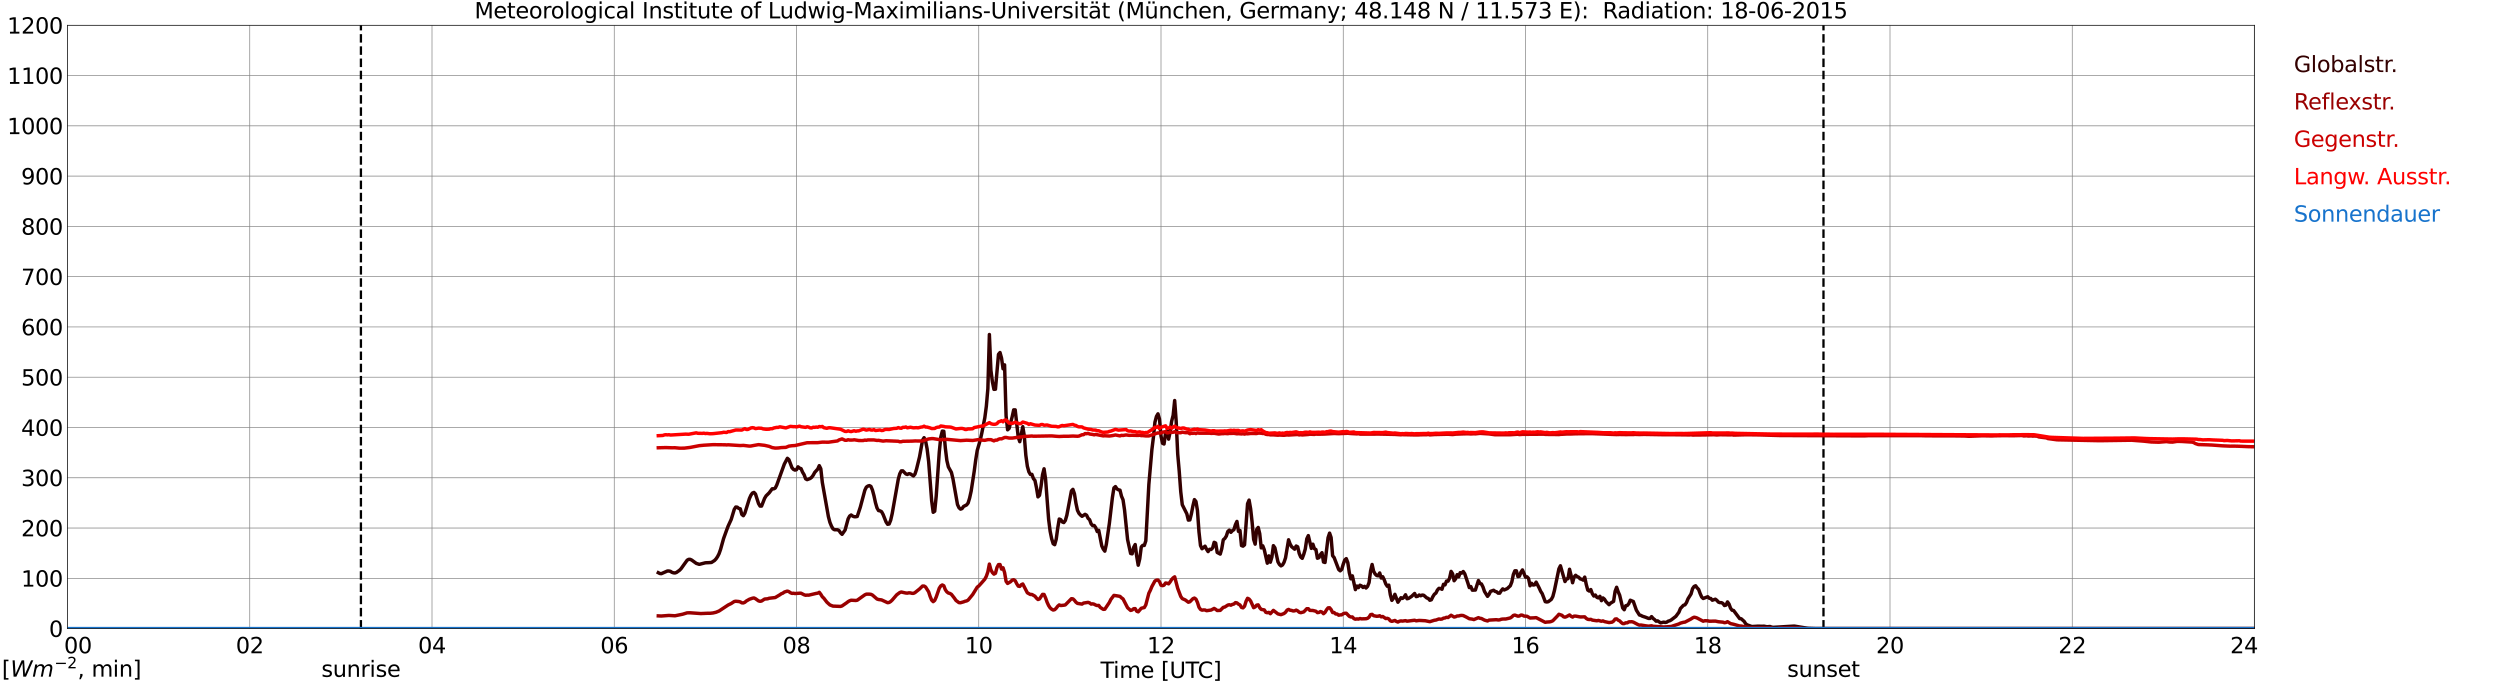 <?xml version="1.0" encoding="utf-8" standalone="no"?>
<!DOCTYPE svg PUBLIC "-//W3C//DTD SVG 1.1//EN"
  "http://www.w3.org/Graphics/SVG/1.1/DTD/svg11.dtd">
<svg xmlns:xlink="http://www.w3.org/1999/xlink" width="1085.4pt" height="296.64pt" viewBox="0 0 1085.4 296.64" xmlns="http://www.w3.org/2000/svg" version="1.1">
 <defs>
  <style type="text/css">*{stroke-linejoin: round; stroke-linecap: butt}</style>
 </defs>
 <g id="figure_1">
  <g id="patch_1">
   <path d="M 0 296.64 
L 1085.4 296.64 
L 1085.4 0 
L 0 0 
z
" style="fill: #ffffff"/>
  </g>
  <g id="axes_1">
   <g id="patch_2">
    <path d="M 29.306 272.909 
L 978.814 272.909 
L 978.814 10.976 
L 29.306 10.976 
z
" style="fill: #ffffff"/>
   </g>
   <g id="patch_3">
    <path d="M 978.814 272.909 
L 978.814 272.909 
L 978.814 10.976 
L 978.814 10.976 
z
" clip-path="url(#pf6f56e3c34)" style="fill: #d3d3d3; opacity: 0.25; stroke: #d3d3d3; stroke-linejoin: miter"/>
   </g>
   <g id="matplotlib.axis_1">
    <g id="xtick_1">
     <g id="line2d_1">
      <path d="M 29.306 272.909 
L 29.306 10.976 
" clip-path="url(#pf6f56e3c34)" style="fill: none; stroke: #808080; stroke-width: 0.3; stroke-linecap: square"/>
     </g>
     <g id="line2d_2"/>
     <g id="text_1">
      <!--    00 -->
      <g transform="translate(18.733 283.627) scale(0.095 -0.095)">
       <defs>
        <path id="DejaVuSans-20" transform="scale(0.016)"/>
        <path id="DejaVuSans-30" d="M 2034 4250 
Q 1547 4250 1301 3770 
Q 1056 3291 1056 2328 
Q 1056 1369 1301 889 
Q 1547 409 2034 409 
Q 2525 409 2770 889 
Q 3016 1369 3016 2328 
Q 3016 3291 2770 3770 
Q 2525 4250 2034 4250 
z
M 2034 4750 
Q 2819 4750 3233 4129 
Q 3647 3509 3647 2328 
Q 3647 1150 3233 529 
Q 2819 -91 2034 -91 
Q 1250 -91 836 529 
Q 422 1150 422 2328 
Q 422 3509 836 4129 
Q 1250 4750 2034 4750 
z
" transform="scale(0.016)"/>
       </defs>
       <use xlink:href="#DejaVuSans-20"/>
       <use xlink:href="#DejaVuSans-20" transform="translate(31.787 0)"/>
       <use xlink:href="#DejaVuSans-20" transform="translate(63.574 0)"/>
       <use xlink:href="#DejaVuSans-30" transform="translate(95.361 0)"/>
       <use xlink:href="#DejaVuSans-30" transform="translate(158.984 0)"/>
      </g>
     </g>
    </g>
    <g id="xtick_2">
     <g id="line2d_3">
      <path d="M 108.431 272.909 
L 108.431 10.976 
" clip-path="url(#pf6f56e3c34)" style="fill: none; stroke: #808080; stroke-width: 0.3; stroke-linecap: square"/>
     </g>
     <g id="line2d_4"/>
     <g id="text_2">
      <!-- 02 -->
      <g transform="translate(102.387 283.627) scale(0.095 -0.095)">
       <defs>
        <path id="DejaVuSans-32" d="M 1228 531 
L 3431 531 
L 3431 0 
L 469 0 
L 469 531 
Q 828 903 1448 1529 
Q 2069 2156 2228 2338 
Q 2531 2678 2651 2914 
Q 2772 3150 2772 3378 
Q 2772 3750 2511 3984 
Q 2250 4219 1831 4219 
Q 1534 4219 1204 4116 
Q 875 4013 500 3803 
L 500 4441 
Q 881 4594 1212 4672 
Q 1544 4750 1819 4750 
Q 2544 4750 2975 4387 
Q 3406 4025 3406 3419 
Q 3406 3131 3298 2873 
Q 3191 2616 2906 2266 
Q 2828 2175 2409 1742 
Q 1991 1309 1228 531 
z
" transform="scale(0.016)"/>
       </defs>
       <use xlink:href="#DejaVuSans-30"/>
       <use xlink:href="#DejaVuSans-32" transform="translate(63.623 0)"/>
      </g>
     </g>
    </g>
    <g id="xtick_3">
     <g id="line2d_5">
      <path d="M 187.557 272.909 
L 187.557 10.976 
" clip-path="url(#pf6f56e3c34)" style="fill: none; stroke: #808080; stroke-width: 0.3; stroke-linecap: square"/>
     </g>
     <g id="line2d_6"/>
     <g id="text_3">
      <!-- 04 -->
      <g transform="translate(181.513 283.627) scale(0.095 -0.095)">
       <defs>
        <path id="DejaVuSans-34" d="M 2419 4116 
L 825 1625 
L 2419 1625 
L 2419 4116 
z
M 2253 4666 
L 3047 4666 
L 3047 1625 
L 3713 1625 
L 3713 1100 
L 3047 1100 
L 3047 0 
L 2419 0 
L 2419 1100 
L 313 1100 
L 313 1709 
L 2253 4666 
z
" transform="scale(0.016)"/>
       </defs>
       <use xlink:href="#DejaVuSans-30"/>
       <use xlink:href="#DejaVuSans-34" transform="translate(63.623 0)"/>
      </g>
     </g>
    </g>
    <g id="xtick_4">
     <g id="line2d_7">
      <path d="M 266.683 272.909 
L 266.683 10.976 
" clip-path="url(#pf6f56e3c34)" style="fill: none; stroke: #808080; stroke-width: 0.3; stroke-linecap: square"/>
     </g>
     <g id="line2d_8"/>
     <g id="text_4">
      <!-- 06 -->
      <g transform="translate(260.638 283.627) scale(0.095 -0.095)">
       <defs>
        <path id="DejaVuSans-36" d="M 2113 2584 
Q 1688 2584 1439 2293 
Q 1191 2003 1191 1497 
Q 1191 994 1439 701 
Q 1688 409 2113 409 
Q 2538 409 2786 701 
Q 3034 994 3034 1497 
Q 3034 2003 2786 2293 
Q 2538 2584 2113 2584 
z
M 3366 4563 
L 3366 3988 
Q 3128 4100 2886 4159 
Q 2644 4219 2406 4219 
Q 1781 4219 1451 3797 
Q 1122 3375 1075 2522 
Q 1259 2794 1537 2939 
Q 1816 3084 2150 3084 
Q 2853 3084 3261 2657 
Q 3669 2231 3669 1497 
Q 3669 778 3244 343 
Q 2819 -91 2113 -91 
Q 1303 -91 875 529 
Q 447 1150 447 2328 
Q 447 3434 972 4092 
Q 1497 4750 2381 4750 
Q 2619 4750 2861 4703 
Q 3103 4656 3366 4563 
z
" transform="scale(0.016)"/>
       </defs>
       <use xlink:href="#DejaVuSans-30"/>
       <use xlink:href="#DejaVuSans-36" transform="translate(63.623 0)"/>
      </g>
     </g>
    </g>
    <g id="xtick_5">
     <g id="line2d_9">
      <path d="M 345.808 272.909 
L 345.808 10.976 
" clip-path="url(#pf6f56e3c34)" style="fill: none; stroke: #808080; stroke-width: 0.3; stroke-linecap: square"/>
     </g>
     <g id="line2d_10"/>
     <g id="text_5">
      <!-- 08 -->
      <g transform="translate(339.764 283.627) scale(0.095 -0.095)">
       <defs>
        <path id="DejaVuSans-38" d="M 2034 2216 
Q 1584 2216 1326 1975 
Q 1069 1734 1069 1313 
Q 1069 891 1326 650 
Q 1584 409 2034 409 
Q 2484 409 2743 651 
Q 3003 894 3003 1313 
Q 3003 1734 2745 1975 
Q 2488 2216 2034 2216 
z
M 1403 2484 
Q 997 2584 770 2862 
Q 544 3141 544 3541 
Q 544 4100 942 4425 
Q 1341 4750 2034 4750 
Q 2731 4750 3128 4425 
Q 3525 4100 3525 3541 
Q 3525 3141 3298 2862 
Q 3072 2584 2669 2484 
Q 3125 2378 3379 2068 
Q 3634 1759 3634 1313 
Q 3634 634 3220 271 
Q 2806 -91 2034 -91 
Q 1263 -91 848 271 
Q 434 634 434 1313 
Q 434 1759 690 2068 
Q 947 2378 1403 2484 
z
M 1172 3481 
Q 1172 3119 1398 2916 
Q 1625 2713 2034 2713 
Q 2441 2713 2670 2916 
Q 2900 3119 2900 3481 
Q 2900 3844 2670 4047 
Q 2441 4250 2034 4250 
Q 1625 4250 1398 4047 
Q 1172 3844 1172 3481 
z
" transform="scale(0.016)"/>
       </defs>
       <use xlink:href="#DejaVuSans-30"/>
       <use xlink:href="#DejaVuSans-38" transform="translate(63.623 0)"/>
      </g>
     </g>
    </g>
    <g id="xtick_6">
     <g id="line2d_11">
      <path d="M 424.934 272.909 
L 424.934 10.976 
" clip-path="url(#pf6f56e3c34)" style="fill: none; stroke: #808080; stroke-width: 0.3; stroke-linecap: square"/>
     </g>
     <g id="line2d_12"/>
     <g id="text_6">
      <!-- 10 -->
      <g transform="translate(418.89 283.627) scale(0.095 -0.095)">
       <defs>
        <path id="DejaVuSans-31" d="M 794 531 
L 1825 531 
L 1825 4091 
L 703 3866 
L 703 4441 
L 1819 4666 
L 2450 4666 
L 2450 531 
L 3481 531 
L 3481 0 
L 794 0 
L 794 531 
z
" transform="scale(0.016)"/>
       </defs>
       <use xlink:href="#DejaVuSans-31"/>
       <use xlink:href="#DejaVuSans-30" transform="translate(63.623 0)"/>
      </g>
     </g>
    </g>
    <g id="xtick_7">
     <g id="line2d_13">
      <path d="M 504.06 272.909 
L 504.06 10.976 
" clip-path="url(#pf6f56e3c34)" style="fill: none; stroke: #808080; stroke-width: 0.3; stroke-linecap: square"/>
     </g>
     <g id="line2d_14"/>
     <g id="text_7">
      <!-- 12 -->
      <g transform="translate(498.015 283.627) scale(0.095 -0.095)">
       <use xlink:href="#DejaVuSans-31"/>
       <use xlink:href="#DejaVuSans-32" transform="translate(63.623 0)"/>
      </g>
     </g>
    </g>
    <g id="xtick_8">
     <g id="line2d_15">
      <path d="M 583.185 272.909 
L 583.185 10.976 
" clip-path="url(#pf6f56e3c34)" style="fill: none; stroke: #808080; stroke-width: 0.3; stroke-linecap: square"/>
     </g>
     <g id="line2d_16"/>
     <g id="text_8">
      <!-- 14 -->
      <g transform="translate(577.141 283.627) scale(0.095 -0.095)">
       <use xlink:href="#DejaVuSans-31"/>
       <use xlink:href="#DejaVuSans-34" transform="translate(63.623 0)"/>
      </g>
     </g>
    </g>
    <g id="xtick_9">
     <g id="line2d_17">
      <path d="M 662.311 272.909 
L 662.311 10.976 
" clip-path="url(#pf6f56e3c34)" style="fill: none; stroke: #808080; stroke-width: 0.3; stroke-linecap: square"/>
     </g>
     <g id="line2d_18"/>
     <g id="text_9">
      <!-- 16 -->
      <g transform="translate(656.267 283.627) scale(0.095 -0.095)">
       <use xlink:href="#DejaVuSans-31"/>
       <use xlink:href="#DejaVuSans-36" transform="translate(63.623 0)"/>
      </g>
     </g>
    </g>
    <g id="xtick_10">
     <g id="line2d_19">
      <path d="M 741.437 272.909 
L 741.437 10.976 
" clip-path="url(#pf6f56e3c34)" style="fill: none; stroke: #808080; stroke-width: 0.3; stroke-linecap: square"/>
     </g>
     <g id="line2d_20"/>
     <g id="text_10">
      <!-- 18 -->
      <g transform="translate(735.392 283.627) scale(0.095 -0.095)">
       <use xlink:href="#DejaVuSans-31"/>
       <use xlink:href="#DejaVuSans-38" transform="translate(63.623 0)"/>
      </g>
     </g>
    </g>
    <g id="xtick_11">
     <g id="line2d_21">
      <path d="M 820.562 272.909 
L 820.562 10.976 
" clip-path="url(#pf6f56e3c34)" style="fill: none; stroke: #808080; stroke-width: 0.3; stroke-linecap: square"/>
     </g>
     <g id="line2d_22"/>
     <g id="text_11">
      <!-- 20 -->
      <g transform="translate(814.518 283.627) scale(0.095 -0.095)">
       <use xlink:href="#DejaVuSans-32"/>
       <use xlink:href="#DejaVuSans-30" transform="translate(63.623 0)"/>
      </g>
     </g>
    </g>
    <g id="xtick_12">
     <g id="line2d_23">
      <path d="M 899.688 272.909 
L 899.688 10.976 
" clip-path="url(#pf6f56e3c34)" style="fill: none; stroke: #808080; stroke-width: 0.3; stroke-linecap: square"/>
     </g>
     <g id="line2d_24"/>
     <g id="text_12">
      <!-- 22 -->
      <g transform="translate(893.644 283.627) scale(0.095 -0.095)">
       <use xlink:href="#DejaVuSans-32"/>
       <use xlink:href="#DejaVuSans-32" transform="translate(63.623 0)"/>
      </g>
     </g>
    </g>
    <g id="xtick_13">
     <g id="line2d_25">
      <path d="M 978.814 272.909 
L 978.814 10.976 
" clip-path="url(#pf6f56e3c34)" style="fill: none; stroke: #808080; stroke-width: 0.3; stroke-linecap: square"/>
     </g>
     <g id="line2d_26"/>
     <g id="text_13">
      <!-- 24    -->
      <g transform="translate(968.241 283.627) scale(0.095 -0.095)">
       <use xlink:href="#DejaVuSans-32"/>
       <use xlink:href="#DejaVuSans-34" transform="translate(63.623 0)"/>
       <use xlink:href="#DejaVuSans-20" transform="translate(127.246 0)"/>
       <use xlink:href="#DejaVuSans-20" transform="translate(159.033 0)"/>
       <use xlink:href="#DejaVuSans-20" transform="translate(190.82 0)"/>
      </g>
     </g>
    </g>
    <g id="text_14">
     <!-- Time [UTC] -->
     <g transform="translate(477.806 294.322) scale(0.095 -0.095)">
      <defs>
       <path id="DejaVuSans-54" d="M -19 4666 
L 3928 4666 
L 3928 4134 
L 2272 4134 
L 2272 0 
L 1638 0 
L 1638 4134 
L -19 4134 
L -19 4666 
z
" transform="scale(0.016)"/>
       <path id="DejaVuSans-69" d="M 603 3500 
L 1178 3500 
L 1178 0 
L 603 0 
L 603 3500 
z
M 603 4863 
L 1178 4863 
L 1178 4134 
L 603 4134 
L 603 4863 
z
" transform="scale(0.016)"/>
       <path id="DejaVuSans-6d" d="M 3328 2828 
Q 3544 3216 3844 3400 
Q 4144 3584 4550 3584 
Q 5097 3584 5394 3201 
Q 5691 2819 5691 2113 
L 5691 0 
L 5113 0 
L 5113 2094 
Q 5113 2597 4934 2840 
Q 4756 3084 4391 3084 
Q 3944 3084 3684 2787 
Q 3425 2491 3425 1978 
L 3425 0 
L 2847 0 
L 2847 2094 
Q 2847 2600 2669 2842 
Q 2491 3084 2119 3084 
Q 1678 3084 1418 2786 
Q 1159 2488 1159 1978 
L 1159 0 
L 581 0 
L 581 3500 
L 1159 3500 
L 1159 2956 
Q 1356 3278 1631 3431 
Q 1906 3584 2284 3584 
Q 2666 3584 2933 3390 
Q 3200 3197 3328 2828 
z
" transform="scale(0.016)"/>
       <path id="DejaVuSans-65" d="M 3597 1894 
L 3597 1613 
L 953 1613 
Q 991 1019 1311 708 
Q 1631 397 2203 397 
Q 2534 397 2845 478 
Q 3156 559 3463 722 
L 3463 178 
Q 3153 47 2828 -22 
Q 2503 -91 2169 -91 
Q 1331 -91 842 396 
Q 353 884 353 1716 
Q 353 2575 817 3079 
Q 1281 3584 2069 3584 
Q 2775 3584 3186 3129 
Q 3597 2675 3597 1894 
z
M 3022 2063 
Q 3016 2534 2758 2815 
Q 2500 3097 2075 3097 
Q 1594 3097 1305 2825 
Q 1016 2553 972 2059 
L 3022 2063 
z
" transform="scale(0.016)"/>
       <path id="DejaVuSans-5b" d="M 550 4863 
L 1875 4863 
L 1875 4416 
L 1125 4416 
L 1125 -397 
L 1875 -397 
L 1875 -844 
L 550 -844 
L 550 4863 
z
" transform="scale(0.016)"/>
       <path id="DejaVuSans-55" d="M 556 4666 
L 1191 4666 
L 1191 1831 
Q 1191 1081 1462 751 
Q 1734 422 2344 422 
Q 2950 422 3222 751 
Q 3494 1081 3494 1831 
L 3494 4666 
L 4128 4666 
L 4128 1753 
Q 4128 841 3676 375 
Q 3225 -91 2344 -91 
Q 1459 -91 1007 375 
Q 556 841 556 1753 
L 556 4666 
z
" transform="scale(0.016)"/>
       <path id="DejaVuSans-43" d="M 4122 4306 
L 4122 3641 
Q 3803 3938 3442 4084 
Q 3081 4231 2675 4231 
Q 1875 4231 1450 3742 
Q 1025 3253 1025 2328 
Q 1025 1406 1450 917 
Q 1875 428 2675 428 
Q 3081 428 3442 575 
Q 3803 722 4122 1019 
L 4122 359 
Q 3791 134 3420 21 
Q 3050 -91 2638 -91 
Q 1578 -91 968 557 
Q 359 1206 359 2328 
Q 359 3453 968 4101 
Q 1578 4750 2638 4750 
Q 3056 4750 3426 4639 
Q 3797 4528 4122 4306 
z
" transform="scale(0.016)"/>
       <path id="DejaVuSans-5d" d="M 1947 4863 
L 1947 -844 
L 622 -844 
L 622 -397 
L 1369 -397 
L 1369 4416 
L 622 4416 
L 622 4863 
L 1947 4863 
z
" transform="scale(0.016)"/>
      </defs>
      <use xlink:href="#DejaVuSans-54"/>
      <use xlink:href="#DejaVuSans-69" transform="translate(57.959 0)"/>
      <use xlink:href="#DejaVuSans-6d" transform="translate(85.742 0)"/>
      <use xlink:href="#DejaVuSans-65" transform="translate(183.154 0)"/>
      <use xlink:href="#DejaVuSans-20" transform="translate(244.678 0)"/>
      <use xlink:href="#DejaVuSans-5b" transform="translate(276.465 0)"/>
      <use xlink:href="#DejaVuSans-55" transform="translate(315.479 0)"/>
      <use xlink:href="#DejaVuSans-54" transform="translate(388.672 0)"/>
      <use xlink:href="#DejaVuSans-43" transform="translate(443.881 0)"/>
      <use xlink:href="#DejaVuSans-5d" transform="translate(513.705 0)"/>
     </g>
    </g>
   </g>
   <g id="matplotlib.axis_2">
    <g id="ytick_1">
     <g id="line2d_27">
      <path d="M 29.306 272.909 
L 978.814 272.909 
" clip-path="url(#pf6f56e3c34)" style="fill: none; stroke: #808080; stroke-width: 0.3; stroke-linecap: square"/>
     </g>
     <g id="line2d_28"/>
     <g id="text_15">
      <!-- 0 -->
      <g transform="translate(21.261 276.518) scale(0.095 -0.095)">
       <use xlink:href="#DejaVuSans-30"/>
      </g>
     </g>
    </g>
    <g id="ytick_2">
     <g id="line2d_29">
      <path d="M 29.306 251.081 
L 978.814 251.081 
" clip-path="url(#pf6f56e3c34)" style="fill: none; stroke: #808080; stroke-width: 0.3; stroke-linecap: square"/>
     </g>
     <g id="line2d_30"/>
     <g id="text_16">
      <!-- 100 -->
      <g transform="translate(9.173 254.69) scale(0.095 -0.095)">
       <use xlink:href="#DejaVuSans-31"/>
       <use xlink:href="#DejaVuSans-30" transform="translate(63.623 0)"/>
       <use xlink:href="#DejaVuSans-30" transform="translate(127.246 0)"/>
      </g>
     </g>
    </g>
    <g id="ytick_3">
     <g id="line2d_31">
      <path d="M 29.306 229.253 
L 978.814 229.253 
" clip-path="url(#pf6f56e3c34)" style="fill: none; stroke: #808080; stroke-width: 0.3; stroke-linecap: square"/>
     </g>
     <g id="line2d_32"/>
     <g id="text_17">
      <!-- 200 -->
      <g transform="translate(9.173 232.863) scale(0.095 -0.095)">
       <use xlink:href="#DejaVuSans-32"/>
       <use xlink:href="#DejaVuSans-30" transform="translate(63.623 0)"/>
       <use xlink:href="#DejaVuSans-30" transform="translate(127.246 0)"/>
      </g>
     </g>
    </g>
    <g id="ytick_4">
     <g id="line2d_33">
      <path d="M 29.306 207.426 
L 978.814 207.426 
" clip-path="url(#pf6f56e3c34)" style="fill: none; stroke: #808080; stroke-width: 0.3; stroke-linecap: square"/>
     </g>
     <g id="line2d_34"/>
     <g id="text_18">
      <!-- 300 -->
      <g transform="translate(9.173 211.035) scale(0.095 -0.095)">
       <defs>
        <path id="DejaVuSans-33" d="M 2597 2516 
Q 3050 2419 3304 2112 
Q 3559 1806 3559 1356 
Q 3559 666 3084 287 
Q 2609 -91 1734 -91 
Q 1441 -91 1130 -33 
Q 819 25 488 141 
L 488 750 
Q 750 597 1062 519 
Q 1375 441 1716 441 
Q 2309 441 2620 675 
Q 2931 909 2931 1356 
Q 2931 1769 2642 2001 
Q 2353 2234 1838 2234 
L 1294 2234 
L 1294 2753 
L 1863 2753 
Q 2328 2753 2575 2939 
Q 2822 3125 2822 3475 
Q 2822 3834 2567 4026 
Q 2313 4219 1838 4219 
Q 1578 4219 1281 4162 
Q 984 4106 628 3988 
L 628 4550 
Q 988 4650 1302 4700 
Q 1616 4750 1894 4750 
Q 2613 4750 3031 4423 
Q 3450 4097 3450 3541 
Q 3450 3153 3228 2886 
Q 3006 2619 2597 2516 
z
" transform="scale(0.016)"/>
       </defs>
       <use xlink:href="#DejaVuSans-33"/>
       <use xlink:href="#DejaVuSans-30" transform="translate(63.623 0)"/>
       <use xlink:href="#DejaVuSans-30" transform="translate(127.246 0)"/>
      </g>
     </g>
    </g>
    <g id="ytick_5">
     <g id="line2d_35">
      <path d="M 29.306 185.598 
L 978.814 185.598 
" clip-path="url(#pf6f56e3c34)" style="fill: none; stroke: #808080; stroke-width: 0.3; stroke-linecap: square"/>
     </g>
     <g id="line2d_36"/>
     <g id="text_19">
      <!-- 400 -->
      <g transform="translate(9.173 189.207) scale(0.095 -0.095)">
       <use xlink:href="#DejaVuSans-34"/>
       <use xlink:href="#DejaVuSans-30" transform="translate(63.623 0)"/>
       <use xlink:href="#DejaVuSans-30" transform="translate(127.246 0)"/>
      </g>
     </g>
    </g>
    <g id="ytick_6">
     <g id="line2d_37">
      <path d="M 29.306 163.77 
L 978.814 163.77 
" clip-path="url(#pf6f56e3c34)" style="fill: none; stroke: #808080; stroke-width: 0.3; stroke-linecap: square"/>
     </g>
     <g id="line2d_38"/>
     <g id="text_20">
      <!-- 500 -->
      <g transform="translate(9.173 167.379) scale(0.095 -0.095)">
       <defs>
        <path id="DejaVuSans-35" d="M 691 4666 
L 3169 4666 
L 3169 4134 
L 1269 4134 
L 1269 2991 
Q 1406 3038 1543 3061 
Q 1681 3084 1819 3084 
Q 2600 3084 3056 2656 
Q 3513 2228 3513 1497 
Q 3513 744 3044 326 
Q 2575 -91 1722 -91 
Q 1428 -91 1123 -41 
Q 819 9 494 109 
L 494 744 
Q 775 591 1075 516 
Q 1375 441 1709 441 
Q 2250 441 2565 725 
Q 2881 1009 2881 1497 
Q 2881 1984 2565 2268 
Q 2250 2553 1709 2553 
Q 1456 2553 1204 2497 
Q 953 2441 691 2322 
L 691 4666 
z
" transform="scale(0.016)"/>
       </defs>
       <use xlink:href="#DejaVuSans-35"/>
       <use xlink:href="#DejaVuSans-30" transform="translate(63.623 0)"/>
       <use xlink:href="#DejaVuSans-30" transform="translate(127.246 0)"/>
      </g>
     </g>
    </g>
    <g id="ytick_7">
     <g id="line2d_39">
      <path d="M 29.306 141.942 
L 978.814 141.942 
" clip-path="url(#pf6f56e3c34)" style="fill: none; stroke: #808080; stroke-width: 0.3; stroke-linecap: square"/>
     </g>
     <g id="line2d_40"/>
     <g id="text_21">
      <!-- 600 -->
      <g transform="translate(9.173 145.551) scale(0.095 -0.095)">
       <use xlink:href="#DejaVuSans-36"/>
       <use xlink:href="#DejaVuSans-30" transform="translate(63.623 0)"/>
       <use xlink:href="#DejaVuSans-30" transform="translate(127.246 0)"/>
      </g>
     </g>
    </g>
    <g id="ytick_8">
     <g id="line2d_41">
      <path d="M 29.306 120.114 
L 978.814 120.114 
" clip-path="url(#pf6f56e3c34)" style="fill: none; stroke: #808080; stroke-width: 0.3; stroke-linecap: square"/>
     </g>
     <g id="line2d_42"/>
     <g id="text_22">
      <!-- 700 -->
      <g transform="translate(9.173 123.724) scale(0.095 -0.095)">
       <defs>
        <path id="DejaVuSans-37" d="M 525 4666 
L 3525 4666 
L 3525 4397 
L 1831 0 
L 1172 0 
L 2766 4134 
L 525 4134 
L 525 4666 
z
" transform="scale(0.016)"/>
       </defs>
       <use xlink:href="#DejaVuSans-37"/>
       <use xlink:href="#DejaVuSans-30" transform="translate(63.623 0)"/>
       <use xlink:href="#DejaVuSans-30" transform="translate(127.246 0)"/>
      </g>
     </g>
    </g>
    <g id="ytick_9">
     <g id="line2d_43">
      <path d="M 29.306 98.287 
L 978.814 98.287 
" clip-path="url(#pf6f56e3c34)" style="fill: none; stroke: #808080; stroke-width: 0.3; stroke-linecap: square"/>
     </g>
     <g id="line2d_44"/>
     <g id="text_23">
      <!-- 800 -->
      <g transform="translate(9.173 101.896) scale(0.095 -0.095)">
       <use xlink:href="#DejaVuSans-38"/>
       <use xlink:href="#DejaVuSans-30" transform="translate(63.623 0)"/>
       <use xlink:href="#DejaVuSans-30" transform="translate(127.246 0)"/>
      </g>
     </g>
    </g>
    <g id="ytick_10">
     <g id="line2d_45">
      <path d="M 29.306 76.459 
L 978.814 76.459 
" clip-path="url(#pf6f56e3c34)" style="fill: none; stroke: #808080; stroke-width: 0.3; stroke-linecap: square"/>
     </g>
     <g id="line2d_46"/>
     <g id="text_24">
      <!-- 900 -->
      <g transform="translate(9.173 80.068) scale(0.095 -0.095)">
       <defs>
        <path id="DejaVuSans-39" d="M 703 97 
L 703 672 
Q 941 559 1184 500 
Q 1428 441 1663 441 
Q 2288 441 2617 861 
Q 2947 1281 2994 2138 
Q 2813 1869 2534 1725 
Q 2256 1581 1919 1581 
Q 1219 1581 811 2004 
Q 403 2428 403 3163 
Q 403 3881 828 4315 
Q 1253 4750 1959 4750 
Q 2769 4750 3195 4129 
Q 3622 3509 3622 2328 
Q 3622 1225 3098 567 
Q 2575 -91 1691 -91 
Q 1453 -91 1209 -44 
Q 966 3 703 97 
z
M 1959 2075 
Q 2384 2075 2632 2365 
Q 2881 2656 2881 3163 
Q 2881 3666 2632 3958 
Q 2384 4250 1959 4250 
Q 1534 4250 1286 3958 
Q 1038 3666 1038 3163 
Q 1038 2656 1286 2365 
Q 1534 2075 1959 2075 
z
" transform="scale(0.016)"/>
       </defs>
       <use xlink:href="#DejaVuSans-39"/>
       <use xlink:href="#DejaVuSans-30" transform="translate(63.623 0)"/>
       <use xlink:href="#DejaVuSans-30" transform="translate(127.246 0)"/>
      </g>
     </g>
    </g>
    <g id="ytick_11">
     <g id="line2d_47">
      <path d="M 29.306 54.631 
L 978.814 54.631 
" clip-path="url(#pf6f56e3c34)" style="fill: none; stroke: #808080; stroke-width: 0.3; stroke-linecap: square"/>
     </g>
     <g id="line2d_48"/>
     <g id="text_25">
      <!-- 1000 -->
      <g transform="translate(3.128 58.24) scale(0.095 -0.095)">
       <use xlink:href="#DejaVuSans-31"/>
       <use xlink:href="#DejaVuSans-30" transform="translate(63.623 0)"/>
       <use xlink:href="#DejaVuSans-30" transform="translate(127.246 0)"/>
       <use xlink:href="#DejaVuSans-30" transform="translate(190.869 0)"/>
      </g>
     </g>
    </g>
    <g id="ytick_12">
     <g id="line2d_49">
      <path d="M 29.306 32.803 
L 978.814 32.803 
" clip-path="url(#pf6f56e3c34)" style="fill: none; stroke: #808080; stroke-width: 0.3; stroke-linecap: square"/>
     </g>
     <g id="line2d_50"/>
     <g id="text_26">
      <!-- 1100 -->
      <g transform="translate(3.128 36.413) scale(0.095 -0.095)">
       <use xlink:href="#DejaVuSans-31"/>
       <use xlink:href="#DejaVuSans-31" transform="translate(63.623 0)"/>
       <use xlink:href="#DejaVuSans-30" transform="translate(127.246 0)"/>
       <use xlink:href="#DejaVuSans-30" transform="translate(190.869 0)"/>
      </g>
     </g>
    </g>
    <g id="ytick_13">
     <g id="line2d_51">
      <path d="M 29.306 10.976 
L 978.814 10.976 
" clip-path="url(#pf6f56e3c34)" style="fill: none; stroke: #808080; stroke-width: 0.3; stroke-linecap: square"/>
     </g>
     <g id="line2d_52"/>
     <g id="text_27">
      <!-- 1200 -->
      <g transform="translate(3.128 14.585) scale(0.095 -0.095)">
       <use xlink:href="#DejaVuSans-31"/>
       <use xlink:href="#DejaVuSans-32" transform="translate(63.623 0)"/>
       <use xlink:href="#DejaVuSans-30" transform="translate(127.246 0)"/>
       <use xlink:href="#DejaVuSans-30" transform="translate(190.869 0)"/>
      </g>
     </g>
    </g>
   </g>
   <g id="line2d_53">
    <path d="M 156.698 272.909 
L 156.698 10.976 
" clip-path="url(#pf6f56e3c34)" style="fill: none; stroke-dasharray: 3.7,1.6; stroke-dashoffset: 0; stroke: #000000"/>
   </g>
   <g id="line2d_54">
    <path d="M 791.682 272.909 
L 791.682 10.976 
" clip-path="url(#pf6f56e3c34)" style="fill: none; stroke-dasharray: 3.7,1.6; stroke-dashoffset: 0; stroke: #000000"/>
   </g>
   <g id="line2d_55">
    <path d="M 285.805 248.641 
L 286.464 248.99 
L 287.124 249.066 
L 289.102 248.195 
L 289.761 247.905 
L 290.42 247.905 
L 291.08 248.06 
L 291.739 248.486 
L 292.399 248.7 
L 293.058 248.756 
L 293.717 248.525 
L 295.036 247.576 
L 295.696 246.897 
L 297.014 245.039 
L 298.333 243.219 
L 298.992 242.85 
L 299.652 242.85 
L 300.311 243.16 
L 302.289 244.594 
L 303.608 245.019 
L 306.246 244.341 
L 307.564 244.284 
L 308.883 244.205 
L 310.202 243.354 
L 310.861 242.656 
L 311.521 241.689 
L 312.18 240.409 
L 312.839 238.53 
L 314.158 233.804 
L 315.477 230.144 
L 316.136 228.402 
L 317.455 225.534 
L 318.774 221.177 
L 319.433 220.131 
L 320.093 220.188 
L 320.752 220.751 
L 321.411 220.906 
L 322.071 223.347 
L 322.73 223.888 
L 323.39 222.784 
L 325.368 216.432 
L 326.027 214.98 
L 326.686 214.05 
L 327.346 213.797 
L 328.005 214.496 
L 329.324 218.621 
L 329.983 219.723 
L 330.643 219.723 
L 331.961 216.355 
L 332.621 215.27 
L 333.94 213.972 
L 335.258 212.21 
L 335.918 212.247 
L 336.577 211.9 
L 337.236 210.582 
L 340.533 201.46 
L 341.852 198.98 
L 342.512 199.563 
L 343.83 203.049 
L 344.49 203.785 
L 345.149 204.095 
L 345.808 203.92 
L 346.468 202.68 
L 347.127 203.241 
L 347.787 203.475 
L 348.446 205.005 
L 349.105 206.09 
L 349.765 207.871 
L 350.424 208.24 
L 351.743 207.735 
L 352.402 207.212 
L 353.062 206.321 
L 353.721 205.101 
L 355.04 203.649 
L 355.699 202.176 
L 356.359 203.514 
L 357.018 209.44 
L 359.655 224.294 
L 360.315 226.793 
L 360.974 228.402 
L 361.634 229.583 
L 362.293 229.989 
L 363.612 230.009 
L 364.271 230.338 
L 364.93 231.325 
L 365.59 231.984 
L 366.909 230.105 
L 368.227 225.263 
L 368.887 224.043 
L 369.546 223.598 
L 370.206 224.082 
L 370.865 224.333 
L 371.524 224.353 
L 372.184 224.218 
L 373.502 220.228 
L 375.481 212.83 
L 376.14 211.492 
L 376.799 211.027 
L 377.459 210.835 
L 378.118 211.182 
L 378.777 212.751 
L 379.437 215.211 
L 380.096 218.252 
L 380.756 220.518 
L 381.415 221.662 
L 382.074 221.797 
L 382.734 222.146 
L 383.393 223.347 
L 384.712 226.658 
L 385.371 227.627 
L 386.031 227.492 
L 386.69 225.863 
L 387.349 223.017 
L 389.987 208.085 
L 390.646 205.701 
L 391.306 204.444 
L 391.965 204.424 
L 393.284 205.76 
L 393.943 205.991 
L 394.603 205.644 
L 395.262 205.76 
L 396.581 206.631 
L 397.24 205.836 
L 397.899 203.765 
L 399.218 198.38 
L 400.537 191.118 
L 401.196 190.033 
L 401.856 191.504 
L 402.515 194.894 
L 403.175 200.356 
L 404.493 217.458 
L 405.153 222.417 
L 405.812 221.952 
L 406.471 215.347 
L 407.79 196.348 
L 408.45 189.782 
L 409.109 187.167 
L 409.768 187.244 
L 410.428 194.527 
L 411.087 199.93 
L 411.746 202.719 
L 413.065 205.101 
L 413.725 207.851 
L 415.703 219.047 
L 416.362 220.441 
L 417.022 221.042 
L 417.681 220.808 
L 418.34 219.878 
L 419.659 219.221 
L 420.318 218.387 
L 420.978 216.2 
L 421.637 213.216 
L 422.956 204.656 
L 423.615 199.679 
L 424.275 195.573 
L 425.593 191.02 
L 426.253 188.058 
L 427.572 181.376 
L 428.231 176.36 
L 428.89 168.766 
L 429.55 145.234 
L 430.209 160.749 
L 430.869 165.785 
L 431.528 169.039 
L 432.187 168.98 
L 433.506 153.834 
L 434.165 153.059 
L 434.825 155.48 
L 435.484 160.109 
L 436.144 158.405 
L 436.803 180.562 
L 437.462 186.604 
L 438.122 186.004 
L 439.44 180.968 
L 440.1 177.947 
L 440.759 177.947 
L 442.078 189.839 
L 442.737 191.758 
L 444.056 185.249 
L 444.716 189.337 
L 445.375 197.664 
L 446.034 202.429 
L 446.694 204.85 
L 447.353 205.974 
L 448.012 205.954 
L 448.672 207.794 
L 449.331 208.587 
L 449.991 211.726 
L 450.65 215.716 
L 451.309 215.057 
L 451.969 211.182 
L 452.628 206.09 
L 453.287 203.534 
L 453.947 207.986 
L 455.266 225.418 
L 455.925 230.628 
L 456.584 233.883 
L 457.244 236.05 
L 457.903 236.478 
L 458.563 234.114 
L 459.222 229.312 
L 459.881 225.342 
L 460.541 225.612 
L 461.2 226.619 
L 461.859 226.872 
L 462.519 225.962 
L 463.178 223.713 
L 465.156 213.157 
L 465.816 212.461 
L 466.475 214.36 
L 467.134 218.486 
L 467.794 221.563 
L 468.453 222.882 
L 469.113 223.617 
L 469.772 224.159 
L 471.091 223.307 
L 471.75 223.676 
L 472.409 225.032 
L 473.069 225.632 
L 473.728 227.433 
L 474.388 228.208 
L 475.047 228.149 
L 475.706 229.059 
L 476.366 230.764 
L 477.025 230.242 
L 478.344 237 
L 479.003 238.395 
L 479.663 239.285 
L 480.322 236.323 
L 481.641 227.239 
L 482.96 215.967 
L 483.619 211.841 
L 484.278 211.261 
L 484.938 212.267 
L 485.597 212.655 
L 486.256 212.81 
L 486.916 215.463 
L 487.575 216.993 
L 488.235 221.448 
L 489.553 234.269 
L 490.872 240.294 
L 491.532 240.449 
L 492.191 237.659 
L 492.85 236.419 
L 493.51 241.514 
L 494.169 245.386 
L 494.828 242.616 
L 495.488 237.465 
L 496.147 236.769 
L 496.807 236.808 
L 497.466 234.813 
L 498.785 210.331 
L 500.103 195.204 
L 500.763 189.878 
L 501.422 183.332 
L 502.082 180.813 
L 502.741 179.672 
L 503.4 181.937 
L 504.06 189.258 
L 504.719 192.454 
L 505.379 192.764 
L 506.038 188.117 
L 506.697 186.897 
L 507.357 190.653 
L 508.016 187.593 
L 508.675 182.926 
L 509.335 180.311 
L 509.994 173.9 
L 510.654 182.906 
L 511.313 197.123 
L 511.972 204.56 
L 512.632 213.507 
L 513.291 219.123 
L 515.269 223.074 
L 515.929 225.807 
L 516.588 225.728 
L 517.247 223.113 
L 517.907 219.667 
L 518.566 216.916 
L 519.226 217.711 
L 519.885 221.622 
L 520.544 230.879 
L 521.204 236.845 
L 521.863 238.24 
L 523.182 237.135 
L 523.841 238.473 
L 524.501 239.48 
L 525.16 238.491 
L 525.819 238.55 
L 526.479 237.891 
L 527.138 235.45 
L 527.797 235.78 
L 528.457 239.848 
L 529.776 240.564 
L 530.435 238.259 
L 531.094 234.368 
L 531.754 233.785 
L 532.413 232.759 
L 533.073 230.724 
L 533.732 230.163 
L 534.391 231.113 
L 535.051 230.397 
L 535.71 229.969 
L 536.369 227.802 
L 537.029 226.387 
L 537.688 230.705 
L 538.348 230.318 
L 539.007 236.865 
L 539.666 237.116 
L 540.326 236.555 
L 541.644 218.697 
L 542.304 217.128 
L 542.963 220.867 
L 543.623 226.774 
L 544.282 234.193 
L 544.941 236.245 
L 545.601 229.912 
L 546.26 229.002 
L 546.919 231.694 
L 547.579 237.873 
L 548.238 236.98 
L 548.898 238.685 
L 550.216 244.515 
L 550.876 241.339 
L 551.535 244.09 
L 552.195 241.861 
L 552.854 236.904 
L 553.513 237.853 
L 554.832 243.935 
L 555.491 245.076 
L 556.151 245.676 
L 556.81 245.29 
L 557.47 244.146 
L 558.129 242.191 
L 559.448 234.348 
L 560.107 236.188 
L 560.766 237.349 
L 562.085 238.434 
L 562.745 237.059 
L 563.404 237.408 
L 564.063 240.274 
L 564.723 241.844 
L 565.382 242.405 
L 566.042 240.641 
L 566.701 238.355 
L 567.36 233.94 
L 568.02 232.545 
L 569.338 238.085 
L 569.998 236.264 
L 570.657 238.22 
L 571.317 238.589 
L 571.976 242.365 
L 572.635 242.114 
L 573.295 240.778 
L 573.954 239.964 
L 574.613 244.011 
L 575.273 244.205 
L 576.592 233.455 
L 577.251 231.462 
L 577.91 233.379 
L 578.57 241.28 
L 579.229 242.075 
L 581.207 247.266 
L 581.867 247.827 
L 582.526 247.207 
L 583.185 244.941 
L 583.845 243.12 
L 584.504 242.54 
L 585.164 244.284 
L 585.823 248.66 
L 586.482 251.295 
L 587.142 250.016 
L 588.46 255.981 
L 589.12 254.432 
L 589.779 255.11 
L 590.439 254.082 
L 591.098 254.373 
L 591.757 255.052 
L 592.417 254.567 
L 593.076 255.283 
L 593.736 254.587 
L 594.395 252.901 
L 595.054 247.866 
L 595.714 245.076 
L 596.373 248.04 
L 597.032 249.202 
L 597.692 249.861 
L 598.351 249.996 
L 599.011 248.756 
L 599.67 250.965 
L 600.329 250.402 
L 600.989 251.76 
L 601.648 253.521 
L 602.307 254.528 
L 602.967 254.045 
L 603.626 258.208 
L 604.286 260.648 
L 604.945 259.777 
L 605.604 258.033 
L 606.923 261.462 
L 608.242 259.507 
L 608.901 259.797 
L 609.561 259.293 
L 610.22 258.227 
L 610.879 259.952 
L 611.539 259.797 
L 612.858 258.926 
L 614.176 257.666 
L 614.836 259.022 
L 615.495 258.887 
L 616.154 258.326 
L 616.814 258.653 
L 617.473 258.343 
L 618.133 258.441 
L 619.451 259.603 
L 620.111 259.836 
L 620.77 260.611 
L 621.429 260.397 
L 622.089 259.042 
L 622.748 257.996 
L 623.408 257.492 
L 624.067 256.176 
L 624.726 255.438 
L 625.386 255.497 
L 626.045 255.846 
L 626.705 253.676 
L 627.364 253.927 
L 628.023 252.262 
L 628.683 252.321 
L 629.342 251.061 
L 630.001 248.08 
L 630.661 249.106 
L 631.32 252.127 
L 631.98 251.295 
L 632.639 249.492 
L 633.298 250.422 
L 633.958 248.641 
L 634.617 248.835 
L 635.276 248.136 
L 635.936 249.106 
L 637.255 253.017 
L 637.914 255.11 
L 638.573 254.665 
L 639.233 256.232 
L 640.552 256.176 
L 641.87 252.05 
L 642.53 253.307 
L 643.189 253.541 
L 643.848 254.838 
L 644.508 256.796 
L 645.827 258.906 
L 646.486 258.053 
L 647.145 256.737 
L 648.464 256.272 
L 649.123 256.756 
L 649.783 256.951 
L 650.442 257.531 
L 651.102 257.531 
L 651.761 256.486 
L 652.42 255.671 
L 653.08 256.136 
L 654.399 255.536 
L 655.717 254.316 
L 656.377 252.631 
L 657.036 249.416 
L 657.695 247.827 
L 658.355 247.827 
L 659.014 250.326 
L 659.674 250.151 
L 660.333 248.427 
L 660.992 247.44 
L 662.311 250.577 
L 662.97 250.441 
L 663.63 251.14 
L 664.289 254.316 
L 664.949 253.251 
L 665.608 253.986 
L 666.267 253.908 
L 666.927 252.746 
L 668.246 255.283 
L 668.905 256.737 
L 669.564 257.743 
L 670.883 261.211 
L 671.542 261.366 
L 672.202 261.231 
L 673.521 260.223 
L 674.18 258.983 
L 674.839 256.486 
L 676.817 246.956 
L 677.477 245.639 
L 678.796 250.23 
L 679.455 252.476 
L 680.114 251.371 
L 680.774 251.216 
L 681.433 247.15 
L 682.092 249.822 
L 682.752 252.998 
L 683.411 250.52 
L 684.071 249.765 
L 684.73 250.326 
L 685.389 250.596 
L 686.049 251.332 
L 686.708 251.487 
L 687.368 251.876 
L 688.027 250.557 
L 688.686 253.735 
L 689.346 256.195 
L 690.005 256.621 
L 690.664 255.962 
L 691.324 257.763 
L 691.983 258.771 
L 692.643 258.343 
L 693.302 259.352 
L 693.961 259.583 
L 694.621 258.906 
L 695.28 260.783 
L 695.939 259.603 
L 696.599 260.146 
L 697.258 261.211 
L 698.577 262.528 
L 699.236 261.868 
L 700.555 261.076 
L 701.215 256.737 
L 701.874 254.973 
L 702.533 256.892 
L 703.193 258.422 
L 704.511 263.942 
L 705.171 264.717 
L 705.83 262.992 
L 706.49 262.877 
L 707.149 262.102 
L 707.808 260.591 
L 709.127 261.152 
L 710.446 264.909 
L 711.765 267.002 
L 712.424 267.194 
L 713.083 267.544 
L 714.402 267.969 
L 715.721 268.493 
L 716.38 268.493 
L 717.04 267.718 
L 717.699 268.493 
L 718.358 268.997 
L 719.018 269.694 
L 719.677 269.558 
L 720.996 270.429 
L 722.315 270.1 
L 722.974 270.255 
L 723.633 270.119 
L 724.293 269.674 
L 724.952 269.499 
L 725.612 269.133 
L 727.59 267.602 
L 728.909 265.819 
L 729.568 264.193 
L 730.887 262.779 
L 731.546 262.586 
L 732.205 261.617 
L 732.865 259.971 
L 734.184 257.878 
L 734.843 255.575 
L 735.502 254.626 
L 736.162 254.316 
L 736.821 255.226 
L 737.48 255.903 
L 738.14 257.723 
L 738.799 259.197 
L 739.459 259.836 
L 741.437 259.081 
L 742.096 259.758 
L 742.756 259.836 
L 743.415 260.591 
L 744.734 260.146 
L 745.393 260.648 
L 746.052 261.403 
L 746.712 261.637 
L 747.371 261.637 
L 748.031 261.986 
L 748.69 262.896 
L 749.349 262.722 
L 750.009 261.327 
L 750.668 262.257 
L 751.327 264.038 
L 751.987 264.929 
L 752.646 265.046 
L 755.284 268.569 
L 755.943 268.628 
L 757.262 269.809 
L 757.921 270.837 
L 758.581 271.302 
L 760.559 272.018 
L 763.196 271.863 
L 765.174 271.903 
L 765.834 271.863 
L 767.153 272.114 
L 768.471 271.999 
L 769.131 272.25 
L 769.79 272.367 
L 779.021 271.824 
L 784.956 272.793 
L 788.253 272.909 
L 978.154 272.909 
L 978.154 272.909 
" clip-path="url(#pf6f56e3c34)" style="fill: none; stroke: #330000; stroke-width: 1.5; stroke-linecap: square"/>
   </g>
   <g id="line2d_56">
    <path d="M 285.805 267.389 
L 287.124 267.447 
L 290.42 267.194 
L 293.058 267.349 
L 296.355 266.673 
L 298.333 266.072 
L 299.652 266.053 
L 304.267 266.382 
L 306.905 266.267 
L 308.224 266.267 
L 309.543 266.129 
L 310.861 265.819 
L 312.18 265.278 
L 316.136 262.663 
L 317.455 262.023 
L 318.774 261.152 
L 319.433 261.037 
L 320.752 261.152 
L 321.411 261.327 
L 322.071 261.733 
L 322.73 261.772 
L 323.39 261.482 
L 324.049 260.921 
L 325.368 260.164 
L 326.686 259.718 
L 327.346 259.603 
L 328.005 259.932 
L 329.324 260.882 
L 329.983 261.056 
L 330.643 260.938 
L 331.961 260.087 
L 333.28 259.971 
L 333.94 259.738 
L 336.577 259.428 
L 338.555 258.247 
L 339.215 257.782 
L 339.874 257.531 
L 340.533 257.047 
L 341.852 256.621 
L 342.512 256.872 
L 343.171 257.337 
L 343.83 257.627 
L 344.49 257.568 
L 345.149 257.686 
L 347.127 257.551 
L 347.787 257.551 
L 349.105 258.227 
L 349.765 258.441 
L 350.424 258.363 
L 351.083 258.402 
L 354.38 257.627 
L 355.04 257.531 
L 355.699 257.162 
L 356.359 258.016 
L 357.018 259.098 
L 357.677 259.718 
L 358.996 261.443 
L 360.315 262.643 
L 361.634 263.147 
L 364.93 263.283 
L 365.59 263.069 
L 367.568 261.713 
L 368.227 261.192 
L 368.887 260.823 
L 369.546 260.591 
L 371.524 260.707 
L 372.184 260.591 
L 374.162 259.177 
L 375.481 258.247 
L 376.14 257.957 
L 377.459 257.957 
L 378.118 258.033 
L 378.777 258.343 
L 380.756 260.068 
L 381.415 260.281 
L 382.734 260.456 
L 385.371 261.676 
L 386.031 261.558 
L 386.69 261.152 
L 387.349 260.532 
L 389.328 258.227 
L 390.646 257.26 
L 391.306 257.027 
L 393.284 257.472 
L 393.943 257.511 
L 394.603 257.376 
L 395.262 257.415 
L 395.921 257.588 
L 396.581 257.608 
L 397.24 257.298 
L 399.218 255.711 
L 400.537 254.432 
L 401.196 254.432 
L 401.856 254.857 
L 403.175 256.951 
L 403.834 258.983 
L 404.493 260.552 
L 405.153 261.211 
L 405.812 260.668 
L 406.471 259.197 
L 407.79 255.381 
L 408.45 254.373 
L 409.109 253.967 
L 409.768 254.316 
L 410.428 256.04 
L 411.087 256.968 
L 411.746 257.472 
L 412.406 257.647 
L 413.065 258.033 
L 414.384 259.718 
L 415.043 260.687 
L 416.362 261.657 
L 417.022 261.676 
L 418.34 261.307 
L 419 261.037 
L 419.659 260.901 
L 420.318 260.532 
L 422.297 258.131 
L 424.275 254.916 
L 424.934 254.412 
L 426.253 252.96 
L 427.572 251.45 
L 428.231 250.19 
L 428.89 248.272 
L 429.55 244.902 
L 430.209 247.381 
L 430.869 248.582 
L 431.528 249.261 
L 432.187 248.892 
L 432.847 246.375 
L 433.506 245.135 
L 434.165 245.096 
L 434.825 247.071 
L 435.484 246.51 
L 436.144 248.564 
L 436.803 252.397 
L 437.462 253.307 
L 438.781 252.533 
L 439.44 251.856 
L 440.1 251.701 
L 440.759 252.107 
L 441.419 253.425 
L 442.078 254.471 
L 442.737 254.606 
L 443.397 253.871 
L 444.056 253.541 
L 446.034 257.376 
L 447.353 258.112 
L 448.012 258.092 
L 449.331 258.847 
L 449.991 259.681 
L 450.65 260.281 
L 451.309 260.048 
L 452.628 258.053 
L 453.287 258.092 
L 453.947 259.583 
L 454.606 261.462 
L 455.266 262.896 
L 455.925 263.903 
L 456.584 264.483 
L 457.244 264.852 
L 457.903 264.697 
L 458.563 264.058 
L 459.222 263.187 
L 459.881 262.624 
L 460.541 262.896 
L 461.859 262.759 
L 462.519 262.624 
L 465.156 259.932 
L 465.816 259.991 
L 466.475 260.611 
L 467.134 261.462 
L 467.794 261.967 
L 469.772 262.276 
L 470.431 261.831 
L 472.409 261.521 
L 473.069 261.753 
L 473.728 262.276 
L 474.388 262.159 
L 475.047 262.333 
L 475.706 262.702 
L 476.366 262.914 
L 477.025 262.837 
L 477.685 263.708 
L 479.003 264.562 
L 479.663 264.503 
L 481.641 261.558 
L 482.3 260.223 
L 483.619 258.498 
L 484.938 258.692 
L 486.256 258.926 
L 486.916 259.563 
L 487.575 260.028 
L 489.553 263.863 
L 490.872 265.027 
L 491.532 264.833 
L 492.191 264.272 
L 492.85 264.232 
L 493.51 265.374 
L 494.169 265.627 
L 495.488 264.077 
L 496.807 263.767 
L 497.466 262.606 
L 498.785 257.568 
L 499.444 256.252 
L 500.103 254.646 
L 501.422 252.242 
L 502.082 251.876 
L 502.741 251.836 
L 503.4 252.552 
L 504.06 254.082 
L 504.719 254.277 
L 505.379 254.063 
L 506.038 253.115 
L 506.697 253.211 
L 507.357 253.482 
L 508.016 252.65 
L 508.675 251.605 
L 509.335 250.887 
L 509.994 250.441 
L 511.313 255.438 
L 512.632 258.943 
L 513.291 259.893 
L 514.61 260.474 
L 515.929 261.462 
L 516.588 261.268 
L 517.907 259.932 
L 518.566 259.662 
L 519.226 260.107 
L 519.885 261.539 
L 520.544 263.632 
L 521.204 264.582 
L 521.863 264.909 
L 522.522 264.813 
L 523.182 264.833 
L 523.841 265.142 
L 525.819 264.852 
L 527.138 264.154 
L 527.797 264.542 
L 528.457 265.064 
L 529.776 265.007 
L 531.094 263.689 
L 531.754 263.553 
L 533.073 262.702 
L 533.732 262.547 
L 534.391 262.759 
L 535.051 262.412 
L 535.71 262.257 
L 536.369 261.637 
L 537.029 261.753 
L 537.688 262.296 
L 538.348 262.643 
L 539.007 263.708 
L 539.666 263.903 
L 540.326 263.206 
L 540.985 261.076 
L 541.644 259.758 
L 542.304 260.087 
L 542.963 260.921 
L 544.282 263.826 
L 544.941 263.516 
L 545.601 262.722 
L 546.26 262.606 
L 546.919 263.844 
L 547.579 264.582 
L 548.898 264.793 
L 549.557 265.839 
L 550.216 266.033 
L 550.876 265.878 
L 551.535 266.439 
L 552.854 265.007 
L 554.832 266.537 
L 556.151 266.867 
L 557.47 266.363 
L 558.129 265.819 
L 558.788 264.891 
L 559.448 264.582 
L 560.107 264.929 
L 560.766 265.027 
L 561.426 265.258 
L 562.085 265.201 
L 562.745 264.891 
L 563.404 265.219 
L 564.063 265.802 
L 564.723 266.013 
L 566.042 265.664 
L 567.36 264.272 
L 568.02 264.272 
L 568.679 265.007 
L 569.998 265.046 
L 571.317 265.374 
L 571.976 265.974 
L 572.635 265.898 
L 573.295 265.509 
L 573.954 265.743 
L 574.613 266.439 
L 575.273 265.878 
L 575.932 264.736 
L 576.592 263.922 
L 577.251 263.863 
L 577.91 264.638 
L 578.57 265.937 
L 579.229 265.937 
L 579.889 266.557 
L 580.548 266.574 
L 581.207 267.098 
L 581.867 266.963 
L 582.526 266.943 
L 583.185 266.459 
L 583.845 266.247 
L 584.504 266.247 
L 585.823 267.602 
L 586.482 267.873 
L 587.142 267.853 
L 587.801 268.569 
L 588.46 268.842 
L 589.12 268.687 
L 589.779 268.803 
L 590.439 268.532 
L 591.098 268.687 
L 593.076 268.628 
L 593.736 268.454 
L 594.395 267.932 
L 595.054 266.847 
L 595.714 266.729 
L 596.373 267.312 
L 597.692 267.563 
L 598.351 267.524 
L 599.011 267.332 
L 599.67 267.814 
L 600.329 267.659 
L 601.648 268.552 
L 602.307 268.434 
L 602.967 268.724 
L 603.626 269.539 
L 604.286 269.772 
L 605.604 269.384 
L 606.264 269.809 
L 606.923 270.062 
L 607.582 269.713 
L 608.242 269.578 
L 608.901 269.654 
L 610.22 269.462 
L 610.879 269.694 
L 614.176 269.288 
L 614.836 269.539 
L 616.154 269.364 
L 618.792 269.499 
L 620.111 269.772 
L 620.77 269.907 
L 622.748 269.288 
L 623.408 269.209 
L 624.726 268.724 
L 625.386 268.842 
L 626.045 268.764 
L 626.705 268.377 
L 627.364 268.299 
L 628.023 267.989 
L 628.683 268.105 
L 630.001 267.118 
L 631.32 267.893 
L 631.98 267.757 
L 632.639 267.428 
L 633.298 267.428 
L 633.958 267.234 
L 634.617 267.177 
L 635.276 267.253 
L 636.595 267.893 
L 637.914 268.628 
L 639.233 268.803 
L 639.892 268.997 
L 641.87 268.163 
L 642.53 268.434 
L 643.189 268.532 
L 644.508 269.229 
L 645.827 269.598 
L 646.486 269.229 
L 649.123 269.074 
L 649.783 269.054 
L 650.442 269.17 
L 651.102 269.113 
L 651.761 268.862 
L 652.42 268.764 
L 653.739 268.744 
L 655.058 268.434 
L 655.717 268.279 
L 656.377 267.834 
L 657.036 267.194 
L 657.695 267.039 
L 659.014 267.524 
L 659.674 267.428 
L 660.333 267.022 
L 660.992 267.098 
L 661.652 267.467 
L 662.97 267.563 
L 664.289 268.318 
L 666.267 268.222 
L 666.927 268.144 
L 670.883 270.198 
L 671.542 270.062 
L 672.861 269.984 
L 673.521 269.809 
L 674.18 269.499 
L 676.158 267.467 
L 676.817 266.692 
L 678.136 267.138 
L 678.796 267.777 
L 679.455 267.95 
L 680.114 267.718 
L 681.433 266.983 
L 682.092 267.563 
L 682.752 267.912 
L 683.411 267.487 
L 684.071 267.487 
L 686.049 267.853 
L 688.027 267.814 
L 688.686 268.493 
L 689.346 268.879 
L 690.005 268.978 
L 690.664 268.879 
L 691.324 269.229 
L 693.302 269.519 
L 693.961 269.364 
L 695.28 269.733 
L 695.939 269.558 
L 696.599 269.868 
L 698.577 270.294 
L 699.896 270.119 
L 700.555 269.654 
L 701.215 268.783 
L 701.874 268.687 
L 702.533 269.248 
L 703.193 269.558 
L 703.852 270.237 
L 704.511 270.739 
L 705.171 270.739 
L 705.83 270.39 
L 706.49 270.429 
L 707.149 269.984 
L 708.468 269.927 
L 709.127 270.1 
L 711.105 271.147 
L 711.765 271.418 
L 712.424 271.359 
L 714.402 271.689 
L 715.721 271.863 
L 717.04 271.689 
L 717.699 271.903 
L 722.315 272.212 
L 723.633 272.134 
L 725.612 271.979 
L 728.909 270.894 
L 729.568 270.545 
L 730.887 270.178 
L 731.546 270.1 
L 734.184 268.724 
L 734.843 268.279 
L 735.502 267.969 
L 736.162 268.087 
L 736.821 268.318 
L 739.459 269.713 
L 740.118 269.499 
L 741.437 269.519 
L 742.096 269.713 
L 744.734 269.654 
L 746.052 269.927 
L 748.031 270.119 
L 748.69 270.353 
L 749.349 270.255 
L 750.009 269.907 
L 751.327 270.739 
L 752.646 271.029 
L 755.284 271.785 
L 755.943 271.804 
L 759.24 272.444 
L 760.559 272.522 
L 762.537 272.503 
L 768.471 272.579 
L 769.131 272.618 
L 769.79 272.909 
L 771.768 272.909 
L 772.428 272.618 
L 778.362 272.54 
L 781.659 272.599 
L 782.318 272.909 
L 978.154 272.909 
L 978.154 272.909 
" clip-path="url(#pf6f56e3c34)" style="fill: none; stroke: #990000; stroke-width: 1.5; stroke-linecap: square"/>
   </g>
   <g id="line2d_57">
    <path d="M 285.805 194.407 
L 289.102 194.32 
L 291.739 194.407 
L 293.058 194.394 
L 295.036 194.578 
L 297.014 194.569 
L 299.652 194.25 
L 303.608 193.488 
L 305.586 193.296 
L 309.543 193.054 
L 314.818 193.113 
L 315.477 193.172 
L 316.136 193.109 
L 321.411 193.445 
L 322.73 193.368 
L 325.368 193.683 
L 326.027 193.641 
L 327.346 193.388 
L 329.324 193.039 
L 331.961 193.349 
L 333.94 193.794 
L 335.258 194.329 
L 336.577 194.545 
L 337.896 194.49 
L 339.215 194.322 
L 341.193 194.233 
L 342.512 193.691 
L 343.83 193.515 
L 345.149 193.436 
L 350.424 192.214 
L 355.04 192.179 
L 357.018 191.95 
L 359.655 191.991 
L 363.612 191.435 
L 364.271 190.998 
L 365.59 190.557 
L 366.909 191.162 
L 367.568 191.157 
L 368.227 190.904 
L 368.887 191.055 
L 370.206 191.046 
L 370.865 190.937 
L 372.843 191.258 
L 374.162 191.28 
L 374.821 191.251 
L 375.481 191.066 
L 376.14 191.162 
L 376.799 190.998 
L 379.437 191.007 
L 380.756 191.223 
L 381.415 191.177 
L 383.393 191.509 
L 384.712 191.349 
L 389.987 191.576 
L 390.646 191.808 
L 391.306 191.777 
L 391.965 191.589 
L 395.921 191.522 
L 397.24 191.439 
L 399.878 191.476 
L 400.537 191.402 
L 403.175 190.574 
L 404.493 190.422 
L 405.153 190.43 
L 408.45 190.946 
L 411.087 190.738 
L 417.022 191.297 
L 419.659 191.114 
L 421.637 191.205 
L 422.297 191.242 
L 424.934 190.836 
L 426.253 191.079 
L 427.572 191.175 
L 428.89 190.867 
L 430.209 190.871 
L 431.528 191.415 
L 432.187 191.068 
L 432.847 191.103 
L 433.506 190.697 
L 434.165 190.5 
L 434.825 190.548 
L 436.144 189.948 
L 436.803 189.915 
L 438.122 190.193 
L 439.44 190.203 
L 442.737 189.743 
L 444.056 189.618 
L 444.716 189.45 
L 446.034 189.446 
L 448.012 189.293 
L 448.672 189.398 
L 456.584 189.252 
L 458.563 189.422 
L 459.881 189.501 
L 461.859 189.405 
L 463.838 189.407 
L 465.816 189.311 
L 467.794 189.409 
L 468.453 189.322 
L 469.772 188.75 
L 470.431 188.726 
L 471.091 188.23 
L 471.75 188.307 
L 472.409 188.139 
L 473.069 188.438 
L 474.388 188.627 
L 475.047 188.791 
L 475.706 188.612 
L 479.003 189.252 
L 479.663 189.186 
L 481.641 189.306 
L 482.96 189.127 
L 484.278 188.85 
L 486.256 189.252 
L 486.916 188.981 
L 487.575 189.062 
L 488.894 188.837 
L 490.213 189.009 
L 491.532 188.977 
L 494.169 189.051 
L 494.828 188.94 
L 495.488 189.143 
L 496.147 189.119 
L 497.466 189.267 
L 498.785 189.269 
L 502.741 187.929 
L 503.4 188.062 
L 504.06 187.949 
L 504.719 187.654 
L 506.038 187.394 
L 506.697 187.933 
L 507.357 187.877 
L 508.016 187.514 
L 508.675 187.737 
L 509.335 187.667 
L 509.994 187.431 
L 510.654 187.853 
L 511.972 187.859 
L 512.632 187.877 
L 513.291 187.612 
L 514.61 187.844 
L 515.929 187.863 
L 516.588 188.326 
L 517.247 188.082 
L 517.907 188.16 
L 518.566 188.023 
L 519.226 188.245 
L 519.885 187.922 
L 520.544 188.069 
L 525.16 188.075 
L 525.819 188.167 
L 527.138 188.117 
L 529.116 188.446 
L 530.435 188.287 
L 531.094 188.298 
L 531.754 188.195 
L 533.073 188.298 
L 533.732 188.147 
L 534.391 188.184 
L 535.71 188.125 
L 537.029 188.348 
L 537.688 188.287 
L 539.007 188.4 
L 539.666 188.311 
L 540.326 188.47 
L 540.985 188.287 
L 541.644 188.352 
L 542.963 188.191 
L 545.601 188.221 
L 546.26 188.042 
L 547.579 188.08 
L 548.238 188.213 
L 548.898 188.2 
L 549.557 188.545 
L 550.216 188.662 
L 550.876 188.645 
L 551.535 188.811 
L 552.854 188.802 
L 554.832 188.961 
L 555.491 188.876 
L 556.81 188.961 
L 557.47 188.985 
L 558.788 188.826 
L 559.448 188.887 
L 560.766 188.802 
L 563.404 188.641 
L 564.063 188.833 
L 564.723 188.734 
L 565.382 188.839 
L 568.02 188.638 
L 568.679 188.52 
L 570.657 188.606 
L 571.317 188.457 
L 571.976 188.527 
L 573.954 188.492 
L 575.273 188.448 
L 579.229 188.204 
L 581.207 188.289 
L 585.164 188.106 
L 586.482 188.228 
L 589.12 188.376 
L 589.779 188.298 
L 590.439 188.475 
L 591.757 188.475 
L 596.373 188.481 
L 598.351 188.457 
L 605.604 188.608 
L 608.242 188.774 
L 608.901 188.686 
L 609.561 188.756 
L 610.879 188.761 
L 613.517 188.82 
L 615.495 188.844 
L 616.814 188.769 
L 619.451 188.737 
L 620.111 188.623 
L 620.77 188.824 
L 622.748 188.673 
L 628.683 188.529 
L 630.661 188.671 
L 631.98 188.505 
L 635.276 188.379 
L 637.255 188.328 
L 638.573 188.405 
L 639.892 188.331 
L 640.552 188.366 
L 642.53 188.147 
L 646.486 188.4 
L 649.123 188.758 
L 655.717 188.743 
L 659.014 188.527 
L 659.674 188.68 
L 660.992 188.575 
L 663.63 188.56 
L 670.224 188.512 
L 670.883 188.588 
L 672.202 188.617 
L 676.158 188.654 
L 676.817 188.678 
L 677.477 188.575 
L 678.796 188.52 
L 680.114 188.438 
L 682.092 188.42 
L 684.071 188.337 
L 689.346 188.285 
L 691.324 188.28 
L 701.874 188.68 
L 703.193 188.638 
L 705.83 188.682 
L 707.149 188.669 
L 709.127 188.673 
L 709.786 188.595 
L 711.765 188.66 
L 713.743 188.601 
L 722.974 188.761 
L 724.952 188.732 
L 733.524 188.835 
L 734.184 188.772 
L 734.843 188.883 
L 736.821 188.868 
L 740.118 188.833 
L 744.074 188.748 
L 745.393 188.852 
L 746.712 188.75 
L 751.327 188.813 
L 751.987 188.752 
L 752.646 188.909 
L 756.602 188.802 
L 758.581 188.761 
L 759.899 188.78 
L 763.856 188.83 
L 772.428 189.081 
L 809.353 189.252 
L 811.331 189.147 
L 833.75 189.147 
L 835.728 189.199 
L 839.025 189.226 
L 846.938 189.228 
L 852.872 189.302 
L 854.85 189.42 
L 860.785 189.199 
L 864.741 189.271 
L 866.06 189.21 
L 869.357 189.158 
L 871.994 189.167 
L 874.632 189.171 
L 877.929 189.081 
L 878.588 189.274 
L 879.907 189.204 
L 880.566 189.315 
L 881.885 189.263 
L 882.544 189.35 
L 883.204 189.302 
L 884.522 189.394 
L 885.182 189.706 
L 888.479 190.12 
L 889.138 190.417 
L 893.094 190.952 
L 911.557 191.336 
L 925.404 191.131 
L 930.679 191.533 
L 933.976 191.889 
L 937.273 191.995 
L 940.57 191.72 
L 941.888 191.904 
L 943.207 191.95 
L 945.185 191.631 
L 947.163 191.664 
L 951.779 191.954 
L 952.438 192.157 
L 953.098 192.554 
L 954.417 193.006 
L 958.373 193.128 
L 960.351 193.22 
L 964.967 193.563 
L 968.264 193.707 
L 970.242 193.696 
L 971.561 193.731 
L 972.879 193.777 
L 976.176 193.925 
L 978.154 193.956 
L 978.154 193.956 
" clip-path="url(#pf6f56e3c34)" style="fill: none; stroke: #cc0000; stroke-width: 1.5; stroke-linecap: square"/>
   </g>
   <g id="line2d_58">
    <path d="M 285.805 189.16 
L 287.783 189.062 
L 288.442 188.82 
L 289.102 188.723 
L 289.761 188.822 
L 290.42 188.73 
L 291.08 188.876 
L 297.674 188.479 
L 298.992 188.536 
L 302.289 187.916 
L 302.949 188.121 
L 304.927 188.16 
L 305.586 188.066 
L 306.246 188.228 
L 306.905 188.152 
L 308.224 188.324 
L 309.543 188.272 
L 313.499 187.842 
L 314.158 187.667 
L 315.477 187.767 
L 316.136 187.375 
L 316.796 187.431 
L 319.433 186.689 
L 322.071 186.713 
L 323.39 186.091 
L 324.049 186.471 
L 324.708 186.447 
L 326.027 185.796 
L 326.686 185.676 
L 327.346 185.777 
L 328.005 186.093 
L 329.324 185.873 
L 330.643 185.947 
L 331.302 186.213 
L 332.621 186.379 
L 333.94 186.338 
L 334.599 186.109 
L 335.258 186.137 
L 335.918 185.823 
L 337.236 185.545 
L 337.896 185.563 
L 338.555 185.299 
L 341.193 185.788 
L 343.171 185.109 
L 344.49 185.251 
L 345.149 185.222 
L 345.808 185.362 
L 347.127 185.004 
L 347.787 185.281 
L 349.765 185.556 
L 350.424 185.262 
L 351.083 185.432 
L 351.743 185.757 
L 352.402 185.799 
L 353.062 185.482 
L 353.721 185.541 
L 354.38 185.408 
L 355.04 185.517 
L 355.699 185.168 
L 356.359 185.281 
L 357.018 185.152 
L 357.677 185.685 
L 358.996 185.958 
L 359.655 185.735 
L 360.315 185.698 
L 364.93 186.36 
L 366.909 187.307 
L 367.568 187.322 
L 368.227 187.03 
L 368.887 187.276 
L 369.546 187.377 
L 370.865 186.986 
L 371.524 187.246 
L 372.184 187.08 
L 372.843 187.056 
L 374.821 186.312 
L 376.14 186.746 
L 377.459 186.445 
L 378.118 186.694 
L 378.777 186.735 
L 379.437 186.515 
L 380.096 186.921 
L 382.074 186.674 
L 382.734 186.927 
L 383.393 186.859 
L 384.053 186.521 
L 384.712 186.41 
L 386.031 186.456 
L 388.009 186.03 
L 389.328 185.954 
L 389.987 185.65 
L 390.646 185.862 
L 391.306 185.949 
L 391.965 185.528 
L 392.624 185.545 
L 393.284 185.366 
L 393.943 185.74 
L 395.262 185.486 
L 396.581 185.755 
L 397.899 185.661 
L 398.559 185.757 
L 399.878 185.434 
L 400.537 185.36 
L 401.196 185.028 
L 401.856 185.419 
L 402.515 185.423 
L 403.834 185.783 
L 404.493 186.063 
L 405.812 186.021 
L 406.471 185.631 
L 407.131 185.46 
L 407.79 185.443 
L 408.45 184.943 
L 409.768 185.137 
L 410.428 185.312 
L 412.406 185.401 
L 413.065 185.517 
L 415.043 186.242 
L 417.022 186.01 
L 417.681 186.004 
L 418.34 186.143 
L 419 186.462 
L 419.659 186.447 
L 420.318 186.213 
L 420.978 186.242 
L 422.297 186.148 
L 422.956 185.628 
L 424.275 185.371 
L 425.593 185.098 
L 426.912 184.906 
L 429.55 183.494 
L 430.209 183.937 
L 430.869 184.146 
L 431.528 184.229 
L 432.187 184.172 
L 432.847 183.919 
L 433.506 183.164 
L 434.165 182.965 
L 434.825 182.647 
L 435.484 183.131 
L 436.144 182.415 
L 436.803 182.343 
L 438.122 183.725 
L 438.781 183.714 
L 439.44 183.852 
L 440.1 183.631 
L 440.759 183.293 
L 441.419 183.607 
L 442.737 183.972 
L 443.397 183.771 
L 444.056 183.227 
L 446.034 183.81 
L 446.694 184.266 
L 447.353 183.963 
L 449.331 184.543 
L 451.309 184.677 
L 451.969 184.325 
L 452.628 184.303 
L 453.287 184.622 
L 454.606 184.515 
L 456.584 185.07 
L 458.563 185.142 
L 459.222 185.34 
L 459.881 185.259 
L 460.541 184.928 
L 461.2 184.722 
L 461.859 184.853 
L 465.816 184.258 
L 466.475 184.594 
L 467.134 184.722 
L 467.794 185.148 
L 468.453 185.331 
L 469.772 185.342 
L 470.431 185.781 
L 472.409 186.318 
L 473.728 186.456 
L 474.388 186.689 
L 475.706 186.735 
L 476.366 186.995 
L 477.025 187.014 
L 478.344 187.571 
L 479.003 187.702 
L 480.981 187.556 
L 481.641 187.294 
L 482.3 187.156 
L 484.278 186.41 
L 485.597 186.752 
L 488.894 186.495 
L 489.553 186.999 
L 490.213 187.169 
L 490.872 187.121 
L 492.191 187.409 
L 492.85 187.385 
L 493.51 187.671 
L 494.828 187.488 
L 495.488 187.728 
L 496.147 187.724 
L 496.807 187.953 
L 497.466 187.757 
L 498.125 187.807 
L 500.763 186.102 
L 501.422 185.449 
L 502.082 185.587 
L 502.741 185.102 
L 503.4 186.067 
L 504.06 185.508 
L 506.038 184.875 
L 506.697 185.997 
L 507.357 185.842 
L 508.016 185.403 
L 508.675 185.916 
L 509.994 184.991 
L 510.654 185.528 
L 511.313 185.809 
L 511.972 185.844 
L 512.632 186.056 
L 513.291 185.831 
L 513.95 185.807 
L 515.269 186.314 
L 515.929 186.353 
L 516.588 186.776 
L 517.247 186.687 
L 518.566 186.318 
L 519.226 186.462 
L 519.885 186.257 
L 520.544 186.539 
L 523.182 186.696 
L 525.819 187.139 
L 526.479 187.006 
L 527.138 186.995 
L 527.797 187.172 
L 531.094 187.154 
L 531.754 187.071 
L 532.413 187.134 
L 534.391 186.79 
L 535.051 186.947 
L 535.71 186.79 
L 536.369 186.91 
L 537.688 186.855 
L 538.348 187.18 
L 539.666 187.051 
L 540.326 187.233 
L 541.644 186.707 
L 542.963 186.506 
L 545.601 186.903 
L 546.26 186.552 
L 546.919 186.774 
L 547.579 186.569 
L 548.238 187.089 
L 549.557 187.809 
L 550.216 187.868 
L 550.876 188.084 
L 552.195 188.021 
L 553.513 187.933 
L 554.173 188.082 
L 554.832 188.108 
L 555.491 187.929 
L 556.151 188.176 
L 556.81 188.012 
L 557.47 188.154 
L 558.129 187.881 
L 558.788 187.761 
L 559.448 187.842 
L 560.107 187.735 
L 560.766 187.796 
L 562.745 187.479 
L 564.063 187.922 
L 564.723 187.824 
L 565.382 187.929 
L 566.701 187.626 
L 567.36 187.632 
L 568.02 187.765 
L 568.679 187.495 
L 569.338 187.68 
L 570.657 187.715 
L 572.635 187.628 
L 573.295 187.737 
L 573.954 187.582 
L 574.613 187.582 
L 575.273 187.713 
L 575.932 187.409 
L 576.592 187.394 
L 577.251 187.202 
L 577.91 187.172 
L 578.57 187.383 
L 581.207 187.632 
L 583.185 187.383 
L 583.845 187.49 
L 584.504 187.324 
L 585.164 187.427 
L 585.823 187.709 
L 587.801 187.536 
L 588.46 187.805 
L 595.054 187.992 
L 596.373 187.763 
L 600.329 187.815 
L 601.648 187.61 
L 602.307 187.796 
L 604.945 188.069 
L 605.604 187.988 
L 607.582 188.241 
L 608.242 188.309 
L 608.901 188.241 
L 609.561 188.311 
L 610.22 188.182 
L 612.198 188.283 
L 612.858 188.211 
L 614.176 188.359 
L 614.836 188.265 
L 616.154 188.276 
L 617.473 188.235 
L 619.451 188.213 
L 620.111 188.062 
L 620.77 188.243 
L 622.089 188.208 
L 623.408 188.088 
L 624.726 188.141 
L 628.023 187.957 
L 630.001 187.955 
L 630.661 187.994 
L 633.298 187.73 
L 633.958 187.743 
L 635.276 187.584 
L 636.595 187.765 
L 637.255 187.709 
L 637.914 187.853 
L 638.573 187.765 
L 640.552 187.824 
L 642.53 187.527 
L 643.848 187.484 
L 646.486 187.916 
L 647.805 187.951 
L 653.08 188.025 
L 653.739 187.912 
L 654.399 188.029 
L 655.058 187.881 
L 657.695 187.89 
L 658.355 187.66 
L 659.014 187.578 
L 659.674 187.868 
L 660.992 187.471 
L 663.63 187.63 
L 664.289 187.558 
L 664.949 187.7 
L 665.608 187.595 
L 666.267 187.654 
L 667.586 187.444 
L 668.246 187.564 
L 668.905 187.499 
L 670.883 187.813 
L 671.542 187.693 
L 672.861 187.929 
L 674.18 187.811 
L 674.839 187.879 
L 676.158 187.743 
L 677.477 187.53 
L 678.136 187.63 
L 680.114 187.429 
L 680.774 187.479 
L 682.092 187.431 
L 684.73 187.431 
L 685.389 187.567 
L 686.049 187.388 
L 693.961 187.724 
L 695.939 187.859 
L 699.236 187.87 
L 700.555 188.032 
L 701.215 187.896 
L 701.874 187.962 
L 703.193 187.844 
L 705.171 187.914 
L 708.468 187.922 
L 709.127 187.861 
L 710.446 187.99 
L 712.424 188.012 
L 713.743 188.001 
L 725.612 188.226 
L 729.568 188.178 
L 730.887 188.213 
L 732.205 188.195 
L 734.184 188.132 
L 742.756 187.857 
L 743.415 187.979 
L 750.668 187.973 
L 751.327 188.058 
L 751.987 188.016 
L 753.306 188.13 
L 769.79 188.462 
L 786.275 188.477 
L 788.912 188.451 
L 791.55 188.51 
L 793.528 188.51 
L 796.165 188.555 
L 800.781 188.525 
L 804.078 188.534 
L 814.628 188.534 
L 867.378 188.835 
L 868.038 188.774 
L 869.357 188.811 
L 871.994 188.798 
L 873.972 188.748 
L 877.269 188.732 
L 879.247 188.699 
L 883.204 188.758 
L 889.797 189.817 
L 891.116 189.893 
L 904.304 190.321 
L 918.81 190.223 
L 926.723 190.123 
L 928.701 190.234 
L 931.338 190.365 
L 933.316 190.441 
L 943.207 190.614 
L 945.845 190.531 
L 947.823 190.529 
L 953.757 190.673 
L 954.417 190.817 
L 955.076 190.817 
L 956.395 190.972 
L 959.032 190.904 
L 961.01 191.018 
L 964.967 191.162 
L 965.626 191.306 
L 966.945 191.225 
L 968.923 191.424 
L 972.22 191.354 
L 972.879 191.511 
L 978.154 191.515 
L 978.154 191.515 
" clip-path="url(#pf6f56e3c34)" style="fill: none; stroke: #ff0000; stroke-width: 1.5; stroke-linecap: square"/>
   </g>
   <g id="line2d_59">
    <path d="M 29.306 272.909 
L 978.154 272.909 
L 978.154 272.909 
" clip-path="url(#pf6f56e3c34)" style="fill: none; stroke: #1773cc; stroke-width: 1.5; stroke-linecap: square"/>
   </g>
   <g id="patch_4">
    <path d="M 29.306 272.909 
L 29.306 10.976 
" style="fill: none; stroke: #000000; stroke-width: 0.3; stroke-linejoin: miter; stroke-linecap: square"/>
   </g>
   <g id="patch_5">
    <path d="M 978.814 272.909 
L 978.814 10.976 
" style="fill: none; stroke: #000000; stroke-width: 0.3; stroke-linejoin: miter; stroke-linecap: square"/>
   </g>
   <g id="patch_6">
    <path d="M 29.306 272.909 
L 978.814 272.909 
" style="fill: none; stroke: #000000; stroke-width: 0.3; stroke-linejoin: miter; stroke-linecap: square"/>
   </g>
   <g id="patch_7">
    <path d="M 29.306 10.976 
L 978.814 10.976 
" style="fill: none; stroke: #000000; stroke-width: 0.3; stroke-linejoin: miter; stroke-linecap: square"/>
   </g>
   <g id="text_28">
    <!-- sunrise -->
    <g transform="translate(139.534 293.863) scale(0.095 -0.095)">
     <defs>
      <path id="DejaVuSans-73" d="M 2834 3397 
L 2834 2853 
Q 2591 2978 2328 3040 
Q 2066 3103 1784 3103 
Q 1356 3103 1142 2972 
Q 928 2841 928 2578 
Q 928 2378 1081 2264 
Q 1234 2150 1697 2047 
L 1894 2003 
Q 2506 1872 2764 1633 
Q 3022 1394 3022 966 
Q 3022 478 2636 193 
Q 2250 -91 1575 -91 
Q 1294 -91 989 -36 
Q 684 19 347 128 
L 347 722 
Q 666 556 975 473 
Q 1284 391 1588 391 
Q 1994 391 2212 530 
Q 2431 669 2431 922 
Q 2431 1156 2273 1281 
Q 2116 1406 1581 1522 
L 1381 1569 
Q 847 1681 609 1914 
Q 372 2147 372 2553 
Q 372 3047 722 3315 
Q 1072 3584 1716 3584 
Q 2034 3584 2315 3537 
Q 2597 3491 2834 3397 
z
" transform="scale(0.016)"/>
      <path id="DejaVuSans-75" d="M 544 1381 
L 544 3500 
L 1119 3500 
L 1119 1403 
Q 1119 906 1312 657 
Q 1506 409 1894 409 
Q 2359 409 2629 706 
Q 2900 1003 2900 1516 
L 2900 3500 
L 3475 3500 
L 3475 0 
L 2900 0 
L 2900 538 
Q 2691 219 2414 64 
Q 2138 -91 1772 -91 
Q 1169 -91 856 284 
Q 544 659 544 1381 
z
M 1991 3584 
L 1991 3584 
z
" transform="scale(0.016)"/>
      <path id="DejaVuSans-6e" d="M 3513 2113 
L 3513 0 
L 2938 0 
L 2938 2094 
Q 2938 2591 2744 2837 
Q 2550 3084 2163 3084 
Q 1697 3084 1428 2787 
Q 1159 2491 1159 1978 
L 1159 0 
L 581 0 
L 581 3500 
L 1159 3500 
L 1159 2956 
Q 1366 3272 1645 3428 
Q 1925 3584 2291 3584 
Q 2894 3584 3203 3211 
Q 3513 2838 3513 2113 
z
" transform="scale(0.016)"/>
      <path id="DejaVuSans-72" d="M 2631 2963 
Q 2534 3019 2420 3045 
Q 2306 3072 2169 3072 
Q 1681 3072 1420 2755 
Q 1159 2438 1159 1844 
L 1159 0 
L 581 0 
L 581 3500 
L 1159 3500 
L 1159 2956 
Q 1341 3275 1631 3429 
Q 1922 3584 2338 3584 
Q 2397 3584 2469 3576 
Q 2541 3569 2628 3553 
L 2631 2963 
z
" transform="scale(0.016)"/>
     </defs>
     <use xlink:href="#DejaVuSans-73"/>
     <use xlink:href="#DejaVuSans-75" transform="translate(52.1 0)"/>
     <use xlink:href="#DejaVuSans-6e" transform="translate(115.479 0)"/>
     <use xlink:href="#DejaVuSans-72" transform="translate(178.857 0)"/>
     <use xlink:href="#DejaVuSans-69" transform="translate(219.971 0)"/>
     <use xlink:href="#DejaVuSans-73" transform="translate(247.754 0)"/>
     <use xlink:href="#DejaVuSans-65" transform="translate(299.854 0)"/>
    </g>
   </g>
   <g id="text_29">
    <!-- sunset -->
    <g transform="translate(775.927 293.863) scale(0.095 -0.095)">
     <defs>
      <path id="DejaVuSans-74" d="M 1172 4494 
L 1172 3500 
L 2356 3500 
L 2356 3053 
L 1172 3053 
L 1172 1153 
Q 1172 725 1289 603 
Q 1406 481 1766 481 
L 2356 481 
L 2356 0 
L 1766 0 
Q 1100 0 847 248 
Q 594 497 594 1153 
L 594 3053 
L 172 3053 
L 172 3500 
L 594 3500 
L 594 4494 
L 1172 4494 
z
" transform="scale(0.016)"/>
     </defs>
     <use xlink:href="#DejaVuSans-73"/>
     <use xlink:href="#DejaVuSans-75" transform="translate(52.1 0)"/>
     <use xlink:href="#DejaVuSans-6e" transform="translate(115.479 0)"/>
     <use xlink:href="#DejaVuSans-73" transform="translate(178.857 0)"/>
     <use xlink:href="#DejaVuSans-65" transform="translate(230.957 0)"/>
     <use xlink:href="#DejaVuSans-74" transform="translate(292.48 0)"/>
    </g>
   </g>
   <g id="text_30">
    <!-- [$Wm^{-2}$, min] -->
    <g transform="translate(0.821 293.863) scale(0.095 -0.095)">
     <defs>
      <path id="DejaVuSans-Oblique-57" d="M 616 4666 
L 1228 4666 
L 1453 697 
L 3213 4666 
L 3916 4666 
L 4147 697 
L 5888 4666 
L 6528 4666 
L 4453 0 
L 3659 0 
L 3444 3891 
L 1697 0 
L 903 0 
L 616 4666 
z
" transform="scale(0.016)"/>
      <path id="DejaVuSans-Oblique-6d" d="M 5747 2113 
L 5338 0 
L 4763 0 
L 5166 2094 
Q 5191 2228 5203 2325 
Q 5216 2422 5216 2491 
Q 5216 2772 5059 2928 
Q 4903 3084 4622 3084 
Q 4203 3084 3875 2770 
Q 3547 2456 3450 1953 
L 3066 0 
L 2491 0 
L 2900 2094 
Q 2925 2209 2937 2307 
Q 2950 2406 2950 2484 
Q 2950 2769 2794 2926 
Q 2638 3084 2363 3084 
Q 1938 3084 1609 2770 
Q 1281 2456 1184 1953 
L 800 0 
L 225 0 
L 909 3500 
L 1484 3500 
L 1375 2956 
Q 1609 3263 1923 3423 
Q 2238 3584 2597 3584 
Q 2978 3584 3223 3384 
Q 3469 3184 3519 2828 
Q 3781 3197 4126 3390 
Q 4472 3584 4856 3584 
Q 5306 3584 5551 3325 
Q 5797 3066 5797 2591 
Q 5797 2488 5784 2364 
Q 5772 2241 5747 2113 
z
" transform="scale(0.016)"/>
      <path id="DejaVuSans-2212" d="M 678 2272 
L 4684 2272 
L 4684 1741 
L 678 1741 
L 678 2272 
z
" transform="scale(0.016)"/>
      <path id="DejaVuSans-2c" d="M 750 794 
L 1409 794 
L 1409 256 
L 897 -744 
L 494 -744 
L 750 256 
L 750 794 
z
" transform="scale(0.016)"/>
     </defs>
     <use xlink:href="#DejaVuSans-5b" transform="translate(0 0.766)"/>
     <use xlink:href="#DejaVuSans-Oblique-57" transform="translate(39.014 0.766)"/>
     <use xlink:href="#DejaVuSans-Oblique-6d" transform="translate(137.891 0.766)"/>
     <use xlink:href="#DejaVuSans-2212" transform="translate(239.953 39.047) scale(0.7)"/>
     <use xlink:href="#DejaVuSans-32" transform="translate(298.605 39.047) scale(0.7)"/>
     <use xlink:href="#DejaVuSans-2c" transform="translate(345.875 0.766)"/>
     <use xlink:href="#DejaVuSans-20" transform="translate(377.663 0.766)"/>
     <use xlink:href="#DejaVuSans-6d" transform="translate(409.45 0.766)"/>
     <use xlink:href="#DejaVuSans-69" transform="translate(506.862 0.766)"/>
     <use xlink:href="#DejaVuSans-6e" transform="translate(534.645 0.766)"/>
     <use xlink:href="#DejaVuSans-5d" transform="translate(598.024 0.766)"/>
    </g>
   </g>
   <g id="text_31">
    <!-- Globalstr. -->
    <g style="fill: #330000" transform="translate(995.905 31.291) scale(0.095 -0.095)">
     <defs>
      <path id="DejaVuSans-47" d="M 3809 666 
L 3809 1919 
L 2778 1919 
L 2778 2438 
L 4434 2438 
L 4434 434 
Q 4069 175 3628 42 
Q 3188 -91 2688 -91 
Q 1594 -91 976 548 
Q 359 1188 359 2328 
Q 359 3472 976 4111 
Q 1594 4750 2688 4750 
Q 3144 4750 3555 4637 
Q 3966 4525 4313 4306 
L 4313 3634 
Q 3963 3931 3569 4081 
Q 3175 4231 2741 4231 
Q 1884 4231 1454 3753 
Q 1025 3275 1025 2328 
Q 1025 1384 1454 906 
Q 1884 428 2741 428 
Q 3075 428 3337 486 
Q 3600 544 3809 666 
z
" transform="scale(0.016)"/>
      <path id="DejaVuSans-6c" d="M 603 4863 
L 1178 4863 
L 1178 0 
L 603 0 
L 603 4863 
z
" transform="scale(0.016)"/>
      <path id="DejaVuSans-6f" d="M 1959 3097 
Q 1497 3097 1228 2736 
Q 959 2375 959 1747 
Q 959 1119 1226 758 
Q 1494 397 1959 397 
Q 2419 397 2687 759 
Q 2956 1122 2956 1747 
Q 2956 2369 2687 2733 
Q 2419 3097 1959 3097 
z
M 1959 3584 
Q 2709 3584 3137 3096 
Q 3566 2609 3566 1747 
Q 3566 888 3137 398 
Q 2709 -91 1959 -91 
Q 1206 -91 779 398 
Q 353 888 353 1747 
Q 353 2609 779 3096 
Q 1206 3584 1959 3584 
z
" transform="scale(0.016)"/>
      <path id="DejaVuSans-62" d="M 3116 1747 
Q 3116 2381 2855 2742 
Q 2594 3103 2138 3103 
Q 1681 3103 1420 2742 
Q 1159 2381 1159 1747 
Q 1159 1113 1420 752 
Q 1681 391 2138 391 
Q 2594 391 2855 752 
Q 3116 1113 3116 1747 
z
M 1159 2969 
Q 1341 3281 1617 3432 
Q 1894 3584 2278 3584 
Q 2916 3584 3314 3078 
Q 3713 2572 3713 1747 
Q 3713 922 3314 415 
Q 2916 -91 2278 -91 
Q 1894 -91 1617 61 
Q 1341 213 1159 525 
L 1159 0 
L 581 0 
L 581 4863 
L 1159 4863 
L 1159 2969 
z
" transform="scale(0.016)"/>
      <path id="DejaVuSans-61" d="M 2194 1759 
Q 1497 1759 1228 1600 
Q 959 1441 959 1056 
Q 959 750 1161 570 
Q 1363 391 1709 391 
Q 2188 391 2477 730 
Q 2766 1069 2766 1631 
L 2766 1759 
L 2194 1759 
z
M 3341 1997 
L 3341 0 
L 2766 0 
L 2766 531 
Q 2569 213 2275 61 
Q 1981 -91 1556 -91 
Q 1019 -91 701 211 
Q 384 513 384 1019 
Q 384 1609 779 1909 
Q 1175 2209 1959 2209 
L 2766 2209 
L 2766 2266 
Q 2766 2663 2505 2880 
Q 2244 3097 1772 3097 
Q 1472 3097 1187 3025 
Q 903 2953 641 2809 
L 641 3341 
Q 956 3463 1253 3523 
Q 1550 3584 1831 3584 
Q 2591 3584 2966 3190 
Q 3341 2797 3341 1997 
z
" transform="scale(0.016)"/>
      <path id="DejaVuSans-2e" d="M 684 794 
L 1344 794 
L 1344 0 
L 684 0 
L 684 794 
z
" transform="scale(0.016)"/>
     </defs>
     <use xlink:href="#DejaVuSans-47"/>
     <use xlink:href="#DejaVuSans-6c" transform="translate(77.49 0)"/>
     <use xlink:href="#DejaVuSans-6f" transform="translate(105.273 0)"/>
     <use xlink:href="#DejaVuSans-62" transform="translate(166.455 0)"/>
     <use xlink:href="#DejaVuSans-61" transform="translate(229.932 0)"/>
     <use xlink:href="#DejaVuSans-6c" transform="translate(291.211 0)"/>
     <use xlink:href="#DejaVuSans-73" transform="translate(318.994 0)"/>
     <use xlink:href="#DejaVuSans-74" transform="translate(371.094 0)"/>
     <use xlink:href="#DejaVuSans-72" transform="translate(410.303 0)"/>
     <use xlink:href="#DejaVuSans-2e" transform="translate(442.291 0)"/>
    </g>
   </g>
   <g id="text_32">
    <!-- Reflexstr. -->
    <g style="fill: #990000" transform="translate(995.905 47.531) scale(0.095 -0.095)">
     <defs>
      <path id="DejaVuSans-52" d="M 2841 2188 
Q 3044 2119 3236 1894 
Q 3428 1669 3622 1275 
L 4263 0 
L 3584 0 
L 2988 1197 
Q 2756 1666 2539 1819 
Q 2322 1972 1947 1972 
L 1259 1972 
L 1259 0 
L 628 0 
L 628 4666 
L 2053 4666 
Q 2853 4666 3247 4331 
Q 3641 3997 3641 3322 
Q 3641 2881 3436 2590 
Q 3231 2300 2841 2188 
z
M 1259 4147 
L 1259 2491 
L 2053 2491 
Q 2509 2491 2742 2702 
Q 2975 2913 2975 3322 
Q 2975 3731 2742 3939 
Q 2509 4147 2053 4147 
L 1259 4147 
z
" transform="scale(0.016)"/>
      <path id="DejaVuSans-66" d="M 2375 4863 
L 2375 4384 
L 1825 4384 
Q 1516 4384 1395 4259 
Q 1275 4134 1275 3809 
L 1275 3500 
L 2222 3500 
L 2222 3053 
L 1275 3053 
L 1275 0 
L 697 0 
L 697 3053 
L 147 3053 
L 147 3500 
L 697 3500 
L 697 3744 
Q 697 4328 969 4595 
Q 1241 4863 1831 4863 
L 2375 4863 
z
" transform="scale(0.016)"/>
      <path id="DejaVuSans-78" d="M 3513 3500 
L 2247 1797 
L 3578 0 
L 2900 0 
L 1881 1375 
L 863 0 
L 184 0 
L 1544 1831 
L 300 3500 
L 978 3500 
L 1906 2253 
L 2834 3500 
L 3513 3500 
z
" transform="scale(0.016)"/>
     </defs>
     <use xlink:href="#DejaVuSans-52"/>
     <use xlink:href="#DejaVuSans-65" transform="translate(64.982 0)"/>
     <use xlink:href="#DejaVuSans-66" transform="translate(126.506 0)"/>
     <use xlink:href="#DejaVuSans-6c" transform="translate(161.711 0)"/>
     <use xlink:href="#DejaVuSans-65" transform="translate(189.494 0)"/>
     <use xlink:href="#DejaVuSans-78" transform="translate(249.268 0)"/>
     <use xlink:href="#DejaVuSans-73" transform="translate(308.447 0)"/>
     <use xlink:href="#DejaVuSans-74" transform="translate(360.547 0)"/>
     <use xlink:href="#DejaVuSans-72" transform="translate(399.756 0)"/>
     <use xlink:href="#DejaVuSans-2e" transform="translate(431.744 0)"/>
    </g>
   </g>
   <g id="text_33">
    <!-- Gegenstr. -->
    <g style="fill: #cc0000" transform="translate(995.905 63.771) scale(0.095 -0.095)">
     <defs>
      <path id="DejaVuSans-67" d="M 2906 1791 
Q 2906 2416 2648 2759 
Q 2391 3103 1925 3103 
Q 1463 3103 1205 2759 
Q 947 2416 947 1791 
Q 947 1169 1205 825 
Q 1463 481 1925 481 
Q 2391 481 2648 825 
Q 2906 1169 2906 1791 
z
M 3481 434 
Q 3481 -459 3084 -895 
Q 2688 -1331 1869 -1331 
Q 1566 -1331 1297 -1286 
Q 1028 -1241 775 -1147 
L 775 -588 
Q 1028 -725 1275 -790 
Q 1522 -856 1778 -856 
Q 2344 -856 2625 -561 
Q 2906 -266 2906 331 
L 2906 616 
Q 2728 306 2450 153 
Q 2172 0 1784 0 
Q 1141 0 747 490 
Q 353 981 353 1791 
Q 353 2603 747 3093 
Q 1141 3584 1784 3584 
Q 2172 3584 2450 3431 
Q 2728 3278 2906 2969 
L 2906 3500 
L 3481 3500 
L 3481 434 
z
" transform="scale(0.016)"/>
     </defs>
     <use xlink:href="#DejaVuSans-47"/>
     <use xlink:href="#DejaVuSans-65" transform="translate(77.49 0)"/>
     <use xlink:href="#DejaVuSans-67" transform="translate(139.014 0)"/>
     <use xlink:href="#DejaVuSans-65" transform="translate(202.49 0)"/>
     <use xlink:href="#DejaVuSans-6e" transform="translate(264.014 0)"/>
     <use xlink:href="#DejaVuSans-73" transform="translate(327.393 0)"/>
     <use xlink:href="#DejaVuSans-74" transform="translate(379.492 0)"/>
     <use xlink:href="#DejaVuSans-72" transform="translate(418.701 0)"/>
     <use xlink:href="#DejaVuSans-2e" transform="translate(450.689 0)"/>
    </g>
   </g>
   <g id="text_34">
    <!-- Langw. Ausstr. -->
    <g style="fill: #ff0000" transform="translate(995.905 80.01) scale(0.095 -0.095)">
     <defs>
      <path id="DejaVuSans-4c" d="M 628 4666 
L 1259 4666 
L 1259 531 
L 3531 531 
L 3531 0 
L 628 0 
L 628 4666 
z
" transform="scale(0.016)"/>
      <path id="DejaVuSans-77" d="M 269 3500 
L 844 3500 
L 1563 769 
L 2278 3500 
L 2956 3500 
L 3675 769 
L 4391 3500 
L 4966 3500 
L 4050 0 
L 3372 0 
L 2619 2869 
L 1863 0 
L 1184 0 
L 269 3500 
z
" transform="scale(0.016)"/>
      <path id="DejaVuSans-41" d="M 2188 4044 
L 1331 1722 
L 3047 1722 
L 2188 4044 
z
M 1831 4666 
L 2547 4666 
L 4325 0 
L 3669 0 
L 3244 1197 
L 1141 1197 
L 716 0 
L 50 0 
L 1831 4666 
z
" transform="scale(0.016)"/>
     </defs>
     <use xlink:href="#DejaVuSans-4c"/>
     <use xlink:href="#DejaVuSans-61" transform="translate(55.713 0)"/>
     <use xlink:href="#DejaVuSans-6e" transform="translate(116.992 0)"/>
     <use xlink:href="#DejaVuSans-67" transform="translate(180.371 0)"/>
     <use xlink:href="#DejaVuSans-77" transform="translate(243.848 0)"/>
     <use xlink:href="#DejaVuSans-2e" transform="translate(316.51 0)"/>
     <use xlink:href="#DejaVuSans-20" transform="translate(348.297 0)"/>
     <use xlink:href="#DejaVuSans-41" transform="translate(380.084 0)"/>
     <use xlink:href="#DejaVuSans-75" transform="translate(448.492 0)"/>
     <use xlink:href="#DejaVuSans-73" transform="translate(511.871 0)"/>
     <use xlink:href="#DejaVuSans-73" transform="translate(563.971 0)"/>
     <use xlink:href="#DejaVuSans-74" transform="translate(616.07 0)"/>
     <use xlink:href="#DejaVuSans-72" transform="translate(655.279 0)"/>
     <use xlink:href="#DejaVuSans-2e" transform="translate(687.268 0)"/>
    </g>
   </g>
   <g id="text_35">
    <!-- Sonnendauer -->
    <g style="fill: #1773cc" transform="translate(995.905 96.25) scale(0.095 -0.095)">
     <defs>
      <path id="DejaVuSans-53" d="M 3425 4513 
L 3425 3897 
Q 3066 4069 2747 4153 
Q 2428 4238 2131 4238 
Q 1616 4238 1336 4038 
Q 1056 3838 1056 3469 
Q 1056 3159 1242 3001 
Q 1428 2844 1947 2747 
L 2328 2669 
Q 3034 2534 3370 2195 
Q 3706 1856 3706 1288 
Q 3706 609 3251 259 
Q 2797 -91 1919 -91 
Q 1588 -91 1214 -16 
Q 841 59 441 206 
L 441 856 
Q 825 641 1194 531 
Q 1563 422 1919 422 
Q 2459 422 2753 634 
Q 3047 847 3047 1241 
Q 3047 1584 2836 1778 
Q 2625 1972 2144 2069 
L 1759 2144 
Q 1053 2284 737 2584 
Q 422 2884 422 3419 
Q 422 4038 858 4394 
Q 1294 4750 2059 4750 
Q 2388 4750 2728 4690 
Q 3069 4631 3425 4513 
z
" transform="scale(0.016)"/>
      <path id="DejaVuSans-64" d="M 2906 2969 
L 2906 4863 
L 3481 4863 
L 3481 0 
L 2906 0 
L 2906 525 
Q 2725 213 2448 61 
Q 2172 -91 1784 -91 
Q 1150 -91 751 415 
Q 353 922 353 1747 
Q 353 2572 751 3078 
Q 1150 3584 1784 3584 
Q 2172 3584 2448 3432 
Q 2725 3281 2906 2969 
z
M 947 1747 
Q 947 1113 1208 752 
Q 1469 391 1925 391 
Q 2381 391 2643 752 
Q 2906 1113 2906 1747 
Q 2906 2381 2643 2742 
Q 2381 3103 1925 3103 
Q 1469 3103 1208 2742 
Q 947 2381 947 1747 
z
" transform="scale(0.016)"/>
     </defs>
     <use xlink:href="#DejaVuSans-53"/>
     <use xlink:href="#DejaVuSans-6f" transform="translate(63.477 0)"/>
     <use xlink:href="#DejaVuSans-6e" transform="translate(124.658 0)"/>
     <use xlink:href="#DejaVuSans-6e" transform="translate(188.037 0)"/>
     <use xlink:href="#DejaVuSans-65" transform="translate(251.416 0)"/>
     <use xlink:href="#DejaVuSans-6e" transform="translate(312.939 0)"/>
     <use xlink:href="#DejaVuSans-64" transform="translate(376.318 0)"/>
     <use xlink:href="#DejaVuSans-61" transform="translate(439.795 0)"/>
     <use xlink:href="#DejaVuSans-75" transform="translate(501.074 0)"/>
     <use xlink:href="#DejaVuSans-65" transform="translate(564.453 0)"/>
     <use xlink:href="#DejaVuSans-72" transform="translate(625.977 0)"/>
    </g>
   </g>
   <g id="text_36">
    <!-- Meteorological Institute of Ludwig-Maximilians-Universität (München, Germany; 48.148 N / 11.573 E):  Radiation: 18-06-2015 -->
    <g transform="translate(206.01 7.976) scale(0.095 -0.095)">
     <defs>
      <path id="DejaVuSans-4d" d="M 628 4666 
L 1569 4666 
L 2759 1491 
L 3956 4666 
L 4897 4666 
L 4897 0 
L 4281 0 
L 4281 4097 
L 3078 897 
L 2444 897 
L 1241 4097 
L 1241 0 
L 628 0 
L 628 4666 
z
" transform="scale(0.016)"/>
      <path id="DejaVuSans-63" d="M 3122 3366 
L 3122 2828 
Q 2878 2963 2633 3030 
Q 2388 3097 2138 3097 
Q 1578 3097 1268 2742 
Q 959 2388 959 1747 
Q 959 1106 1268 751 
Q 1578 397 2138 397 
Q 2388 397 2633 464 
Q 2878 531 3122 666 
L 3122 134 
Q 2881 22 2623 -34 
Q 2366 -91 2075 -91 
Q 1284 -91 818 406 
Q 353 903 353 1747 
Q 353 2603 823 3093 
Q 1294 3584 2113 3584 
Q 2378 3584 2631 3529 
Q 2884 3475 3122 3366 
z
" transform="scale(0.016)"/>
      <path id="DejaVuSans-49" d="M 628 4666 
L 1259 4666 
L 1259 0 
L 628 0 
L 628 4666 
z
" transform="scale(0.016)"/>
      <path id="DejaVuSans-2d" d="M 313 2009 
L 1997 2009 
L 1997 1497 
L 313 1497 
L 313 2009 
z
" transform="scale(0.016)"/>
      <path id="DejaVuSans-76" d="M 191 3500 
L 800 3500 
L 1894 563 
L 2988 3500 
L 3597 3500 
L 2284 0 
L 1503 0 
L 191 3500 
z
" transform="scale(0.016)"/>
      <path id="DejaVuSans-e4" d="M 2194 1759 
Q 1497 1759 1228 1600 
Q 959 1441 959 1056 
Q 959 750 1161 570 
Q 1363 391 1709 391 
Q 2188 391 2477 730 
Q 2766 1069 2766 1631 
L 2766 1759 
L 2194 1759 
z
M 3341 1997 
L 3341 0 
L 2766 0 
L 2766 531 
Q 2569 213 2275 61 
Q 1981 -91 1556 -91 
Q 1019 -91 701 211 
Q 384 513 384 1019 
Q 384 1609 779 1909 
Q 1175 2209 1959 2209 
L 2766 2209 
L 2766 2266 
Q 2766 2663 2505 2880 
Q 2244 3097 1772 3097 
Q 1472 3097 1187 3025 
Q 903 2953 641 2809 
L 641 3341 
Q 956 3463 1253 3523 
Q 1550 3584 1831 3584 
Q 2591 3584 2966 3190 
Q 3341 2797 3341 1997 
z
M 2150 4850 
L 2784 4850 
L 2784 4219 
L 2150 4219 
L 2150 4850 
z
M 928 4850 
L 1562 4850 
L 1562 4219 
L 928 4219 
L 928 4850 
z
" transform="scale(0.016)"/>
      <path id="DejaVuSans-28" d="M 1984 4856 
Q 1566 4138 1362 3434 
Q 1159 2731 1159 2009 
Q 1159 1288 1364 580 
Q 1569 -128 1984 -844 
L 1484 -844 
Q 1016 -109 783 600 
Q 550 1309 550 2009 
Q 550 2706 781 3412 
Q 1013 4119 1484 4856 
L 1984 4856 
z
" transform="scale(0.016)"/>
      <path id="DejaVuSans-fc" d="M 544 1381 
L 544 3500 
L 1119 3500 
L 1119 1403 
Q 1119 906 1312 657 
Q 1506 409 1894 409 
Q 2359 409 2629 706 
Q 2900 1003 2900 1516 
L 2900 3500 
L 3475 3500 
L 3475 0 
L 2900 0 
L 2900 538 
Q 2691 219 2414 64 
Q 2138 -91 1772 -91 
Q 1169 -91 856 284 
Q 544 659 544 1381 
z
M 1991 3584 
L 1991 3584 
z
M 2278 4850 
L 2912 4850 
L 2912 4219 
L 2278 4219 
L 2278 4850 
z
M 1056 4850 
L 1690 4850 
L 1690 4219 
L 1056 4219 
L 1056 4850 
z
" transform="scale(0.016)"/>
      <path id="DejaVuSans-68" d="M 3513 2113 
L 3513 0 
L 2938 0 
L 2938 2094 
Q 2938 2591 2744 2837 
Q 2550 3084 2163 3084 
Q 1697 3084 1428 2787 
Q 1159 2491 1159 1978 
L 1159 0 
L 581 0 
L 581 4863 
L 1159 4863 
L 1159 2956 
Q 1366 3272 1645 3428 
Q 1925 3584 2291 3584 
Q 2894 3584 3203 3211 
Q 3513 2838 3513 2113 
z
" transform="scale(0.016)"/>
      <path id="DejaVuSans-79" d="M 2059 -325 
Q 1816 -950 1584 -1140 
Q 1353 -1331 966 -1331 
L 506 -1331 
L 506 -850 
L 844 -850 
Q 1081 -850 1212 -737 
Q 1344 -625 1503 -206 
L 1606 56 
L 191 3500 
L 800 3500 
L 1894 763 
L 2988 3500 
L 3597 3500 
L 2059 -325 
z
" transform="scale(0.016)"/>
      <path id="DejaVuSans-3b" d="M 750 3309 
L 1409 3309 
L 1409 2516 
L 750 2516 
L 750 3309 
z
M 750 794 
L 1409 794 
L 1409 256 
L 897 -744 
L 494 -744 
L 750 256 
L 750 794 
z
" transform="scale(0.016)"/>
      <path id="DejaVuSans-4e" d="M 628 4666 
L 1478 4666 
L 3547 763 
L 3547 4666 
L 4159 4666 
L 4159 0 
L 3309 0 
L 1241 3903 
L 1241 0 
L 628 0 
L 628 4666 
z
" transform="scale(0.016)"/>
      <path id="DejaVuSans-2f" d="M 1625 4666 
L 2156 4666 
L 531 -594 
L 0 -594 
L 1625 4666 
z
" transform="scale(0.016)"/>
      <path id="DejaVuSans-45" d="M 628 4666 
L 3578 4666 
L 3578 4134 
L 1259 4134 
L 1259 2753 
L 3481 2753 
L 3481 2222 
L 1259 2222 
L 1259 531 
L 3634 531 
L 3634 0 
L 628 0 
L 628 4666 
z
" transform="scale(0.016)"/>
      <path id="DejaVuSans-29" d="M 513 4856 
L 1013 4856 
Q 1481 4119 1714 3412 
Q 1947 2706 1947 2009 
Q 1947 1309 1714 600 
Q 1481 -109 1013 -844 
L 513 -844 
Q 928 -128 1133 580 
Q 1338 1288 1338 2009 
Q 1338 2731 1133 3434 
Q 928 4138 513 4856 
z
" transform="scale(0.016)"/>
      <path id="DejaVuSans-3a" d="M 750 794 
L 1409 794 
L 1409 0 
L 750 0 
L 750 794 
z
M 750 3309 
L 1409 3309 
L 1409 2516 
L 750 2516 
L 750 3309 
z
" transform="scale(0.016)"/>
     </defs>
     <use xlink:href="#DejaVuSans-4d"/>
     <use xlink:href="#DejaVuSans-65" transform="translate(86.279 0)"/>
     <use xlink:href="#DejaVuSans-74" transform="translate(147.803 0)"/>
     <use xlink:href="#DejaVuSans-65" transform="translate(187.012 0)"/>
     <use xlink:href="#DejaVuSans-6f" transform="translate(248.535 0)"/>
     <use xlink:href="#DejaVuSans-72" transform="translate(309.717 0)"/>
     <use xlink:href="#DejaVuSans-6f" transform="translate(348.58 0)"/>
     <use xlink:href="#DejaVuSans-6c" transform="translate(409.762 0)"/>
     <use xlink:href="#DejaVuSans-6f" transform="translate(437.545 0)"/>
     <use xlink:href="#DejaVuSans-67" transform="translate(498.727 0)"/>
     <use xlink:href="#DejaVuSans-69" transform="translate(562.203 0)"/>
     <use xlink:href="#DejaVuSans-63" transform="translate(589.986 0)"/>
     <use xlink:href="#DejaVuSans-61" transform="translate(644.967 0)"/>
     <use xlink:href="#DejaVuSans-6c" transform="translate(706.246 0)"/>
     <use xlink:href="#DejaVuSans-20" transform="translate(734.029 0)"/>
     <use xlink:href="#DejaVuSans-49" transform="translate(765.816 0)"/>
     <use xlink:href="#DejaVuSans-6e" transform="translate(795.309 0)"/>
     <use xlink:href="#DejaVuSans-73" transform="translate(858.688 0)"/>
     <use xlink:href="#DejaVuSans-74" transform="translate(910.787 0)"/>
     <use xlink:href="#DejaVuSans-69" transform="translate(949.996 0)"/>
     <use xlink:href="#DejaVuSans-74" transform="translate(977.779 0)"/>
     <use xlink:href="#DejaVuSans-75" transform="translate(1016.988 0)"/>
     <use xlink:href="#DejaVuSans-74" transform="translate(1080.367 0)"/>
     <use xlink:href="#DejaVuSans-65" transform="translate(1119.576 0)"/>
     <use xlink:href="#DejaVuSans-20" transform="translate(1181.1 0)"/>
     <use xlink:href="#DejaVuSans-6f" transform="translate(1212.887 0)"/>
     <use xlink:href="#DejaVuSans-66" transform="translate(1274.068 0)"/>
     <use xlink:href="#DejaVuSans-20" transform="translate(1309.273 0)"/>
     <use xlink:href="#DejaVuSans-4c" transform="translate(1341.061 0)"/>
     <use xlink:href="#DejaVuSans-75" transform="translate(1395.023 0)"/>
     <use xlink:href="#DejaVuSans-64" transform="translate(1458.402 0)"/>
     <use xlink:href="#DejaVuSans-77" transform="translate(1521.879 0)"/>
     <use xlink:href="#DejaVuSans-69" transform="translate(1603.666 0)"/>
     <use xlink:href="#DejaVuSans-67" transform="translate(1631.449 0)"/>
     <use xlink:href="#DejaVuSans-2d" transform="translate(1694.926 0)"/>
     <use xlink:href="#DejaVuSans-4d" transform="translate(1731.01 0)"/>
     <use xlink:href="#DejaVuSans-61" transform="translate(1817.289 0)"/>
     <use xlink:href="#DejaVuSans-78" transform="translate(1878.568 0)"/>
     <use xlink:href="#DejaVuSans-69" transform="translate(1937.748 0)"/>
     <use xlink:href="#DejaVuSans-6d" transform="translate(1965.531 0)"/>
     <use xlink:href="#DejaVuSans-69" transform="translate(2062.943 0)"/>
     <use xlink:href="#DejaVuSans-6c" transform="translate(2090.727 0)"/>
     <use xlink:href="#DejaVuSans-69" transform="translate(2118.51 0)"/>
     <use xlink:href="#DejaVuSans-61" transform="translate(2146.293 0)"/>
     <use xlink:href="#DejaVuSans-6e" transform="translate(2207.572 0)"/>
     <use xlink:href="#DejaVuSans-73" transform="translate(2270.951 0)"/>
     <use xlink:href="#DejaVuSans-2d" transform="translate(2323.051 0)"/>
     <use xlink:href="#DejaVuSans-55" transform="translate(2359.135 0)"/>
     <use xlink:href="#DejaVuSans-6e" transform="translate(2432.328 0)"/>
     <use xlink:href="#DejaVuSans-69" transform="translate(2495.707 0)"/>
     <use xlink:href="#DejaVuSans-76" transform="translate(2523.49 0)"/>
     <use xlink:href="#DejaVuSans-65" transform="translate(2582.67 0)"/>
     <use xlink:href="#DejaVuSans-72" transform="translate(2644.193 0)"/>
     <use xlink:href="#DejaVuSans-73" transform="translate(2685.307 0)"/>
     <use xlink:href="#DejaVuSans-69" transform="translate(2737.406 0)"/>
     <use xlink:href="#DejaVuSans-74" transform="translate(2765.189 0)"/>
     <use xlink:href="#DejaVuSans-e4" transform="translate(2804.398 0)"/>
     <use xlink:href="#DejaVuSans-74" transform="translate(2865.678 0)"/>
     <use xlink:href="#DejaVuSans-20" transform="translate(2904.887 0)"/>
     <use xlink:href="#DejaVuSans-28" transform="translate(2936.674 0)"/>
     <use xlink:href="#DejaVuSans-4d" transform="translate(2975.688 0)"/>
     <use xlink:href="#DejaVuSans-fc" transform="translate(3061.967 0)"/>
     <use xlink:href="#DejaVuSans-6e" transform="translate(3125.346 0)"/>
     <use xlink:href="#DejaVuSans-63" transform="translate(3188.725 0)"/>
     <use xlink:href="#DejaVuSans-68" transform="translate(3243.705 0)"/>
     <use xlink:href="#DejaVuSans-65" transform="translate(3307.084 0)"/>
     <use xlink:href="#DejaVuSans-6e" transform="translate(3368.607 0)"/>
     <use xlink:href="#DejaVuSans-2c" transform="translate(3431.986 0)"/>
     <use xlink:href="#DejaVuSans-20" transform="translate(3463.773 0)"/>
     <use xlink:href="#DejaVuSans-47" transform="translate(3495.561 0)"/>
     <use xlink:href="#DejaVuSans-65" transform="translate(3573.051 0)"/>
     <use xlink:href="#DejaVuSans-72" transform="translate(3634.574 0)"/>
     <use xlink:href="#DejaVuSans-6d" transform="translate(3673.938 0)"/>
     <use xlink:href="#DejaVuSans-61" transform="translate(3771.35 0)"/>
     <use xlink:href="#DejaVuSans-6e" transform="translate(3832.629 0)"/>
     <use xlink:href="#DejaVuSans-79" transform="translate(3896.008 0)"/>
     <use xlink:href="#DejaVuSans-3b" transform="translate(3955.188 0)"/>
     <use xlink:href="#DejaVuSans-20" transform="translate(3988.879 0)"/>
     <use xlink:href="#DejaVuSans-34" transform="translate(4020.666 0)"/>
     <use xlink:href="#DejaVuSans-38" transform="translate(4084.289 0)"/>
     <use xlink:href="#DejaVuSans-2e" transform="translate(4147.912 0)"/>
     <use xlink:href="#DejaVuSans-31" transform="translate(4179.699 0)"/>
     <use xlink:href="#DejaVuSans-34" transform="translate(4243.322 0)"/>
     <use xlink:href="#DejaVuSans-38" transform="translate(4306.945 0)"/>
     <use xlink:href="#DejaVuSans-20" transform="translate(4370.568 0)"/>
     <use xlink:href="#DejaVuSans-4e" transform="translate(4402.355 0)"/>
     <use xlink:href="#DejaVuSans-20" transform="translate(4477.16 0)"/>
     <use xlink:href="#DejaVuSans-2f" transform="translate(4508.947 0)"/>
     <use xlink:href="#DejaVuSans-20" transform="translate(4542.639 0)"/>
     <use xlink:href="#DejaVuSans-31" transform="translate(4574.426 0)"/>
     <use xlink:href="#DejaVuSans-31" transform="translate(4638.049 0)"/>
     <use xlink:href="#DejaVuSans-2e" transform="translate(4701.672 0)"/>
     <use xlink:href="#DejaVuSans-35" transform="translate(4733.459 0)"/>
     <use xlink:href="#DejaVuSans-37" transform="translate(4797.082 0)"/>
     <use xlink:href="#DejaVuSans-33" transform="translate(4860.705 0)"/>
     <use xlink:href="#DejaVuSans-20" transform="translate(4924.328 0)"/>
     <use xlink:href="#DejaVuSans-45" transform="translate(4956.115 0)"/>
     <use xlink:href="#DejaVuSans-29" transform="translate(5019.299 0)"/>
     <use xlink:href="#DejaVuSans-3a" transform="translate(5058.312 0)"/>
     <use xlink:href="#DejaVuSans-20" transform="translate(5092.004 0)"/>
     <use xlink:href="#DejaVuSans-20" transform="translate(5123.791 0)"/>
     <use xlink:href="#DejaVuSans-52" transform="translate(5155.578 0)"/>
     <use xlink:href="#DejaVuSans-61" transform="translate(5222.811 0)"/>
     <use xlink:href="#DejaVuSans-64" transform="translate(5284.09 0)"/>
     <use xlink:href="#DejaVuSans-69" transform="translate(5347.566 0)"/>
     <use xlink:href="#DejaVuSans-61" transform="translate(5375.35 0)"/>
     <use xlink:href="#DejaVuSans-74" transform="translate(5436.629 0)"/>
     <use xlink:href="#DejaVuSans-69" transform="translate(5475.838 0)"/>
     <use xlink:href="#DejaVuSans-6f" transform="translate(5503.621 0)"/>
     <use xlink:href="#DejaVuSans-6e" transform="translate(5564.803 0)"/>
     <use xlink:href="#DejaVuSans-3a" transform="translate(5628.182 0)"/>
     <use xlink:href="#DejaVuSans-20" transform="translate(5661.873 0)"/>
     <use xlink:href="#DejaVuSans-31" transform="translate(5693.66 0)"/>
     <use xlink:href="#DejaVuSans-38" transform="translate(5757.283 0)"/>
     <use xlink:href="#DejaVuSans-2d" transform="translate(5820.906 0)"/>
     <use xlink:href="#DejaVuSans-30" transform="translate(5856.99 0)"/>
     <use xlink:href="#DejaVuSans-36" transform="translate(5920.613 0)"/>
     <use xlink:href="#DejaVuSans-2d" transform="translate(5984.236 0)"/>
     <use xlink:href="#DejaVuSans-32" transform="translate(6020.32 0)"/>
     <use xlink:href="#DejaVuSans-30" transform="translate(6083.943 0)"/>
     <use xlink:href="#DejaVuSans-31" transform="translate(6147.566 0)"/>
     <use xlink:href="#DejaVuSans-35" transform="translate(6211.189 0)"/>
    </g>
   </g>
  </g>
 </g>
 <defs>
  <clipPath id="pf6f56e3c34">
   <rect x="29.306" y="10.976" width="949.508" height="261.933"/>
  </clipPath>
 </defs>
</svg>

